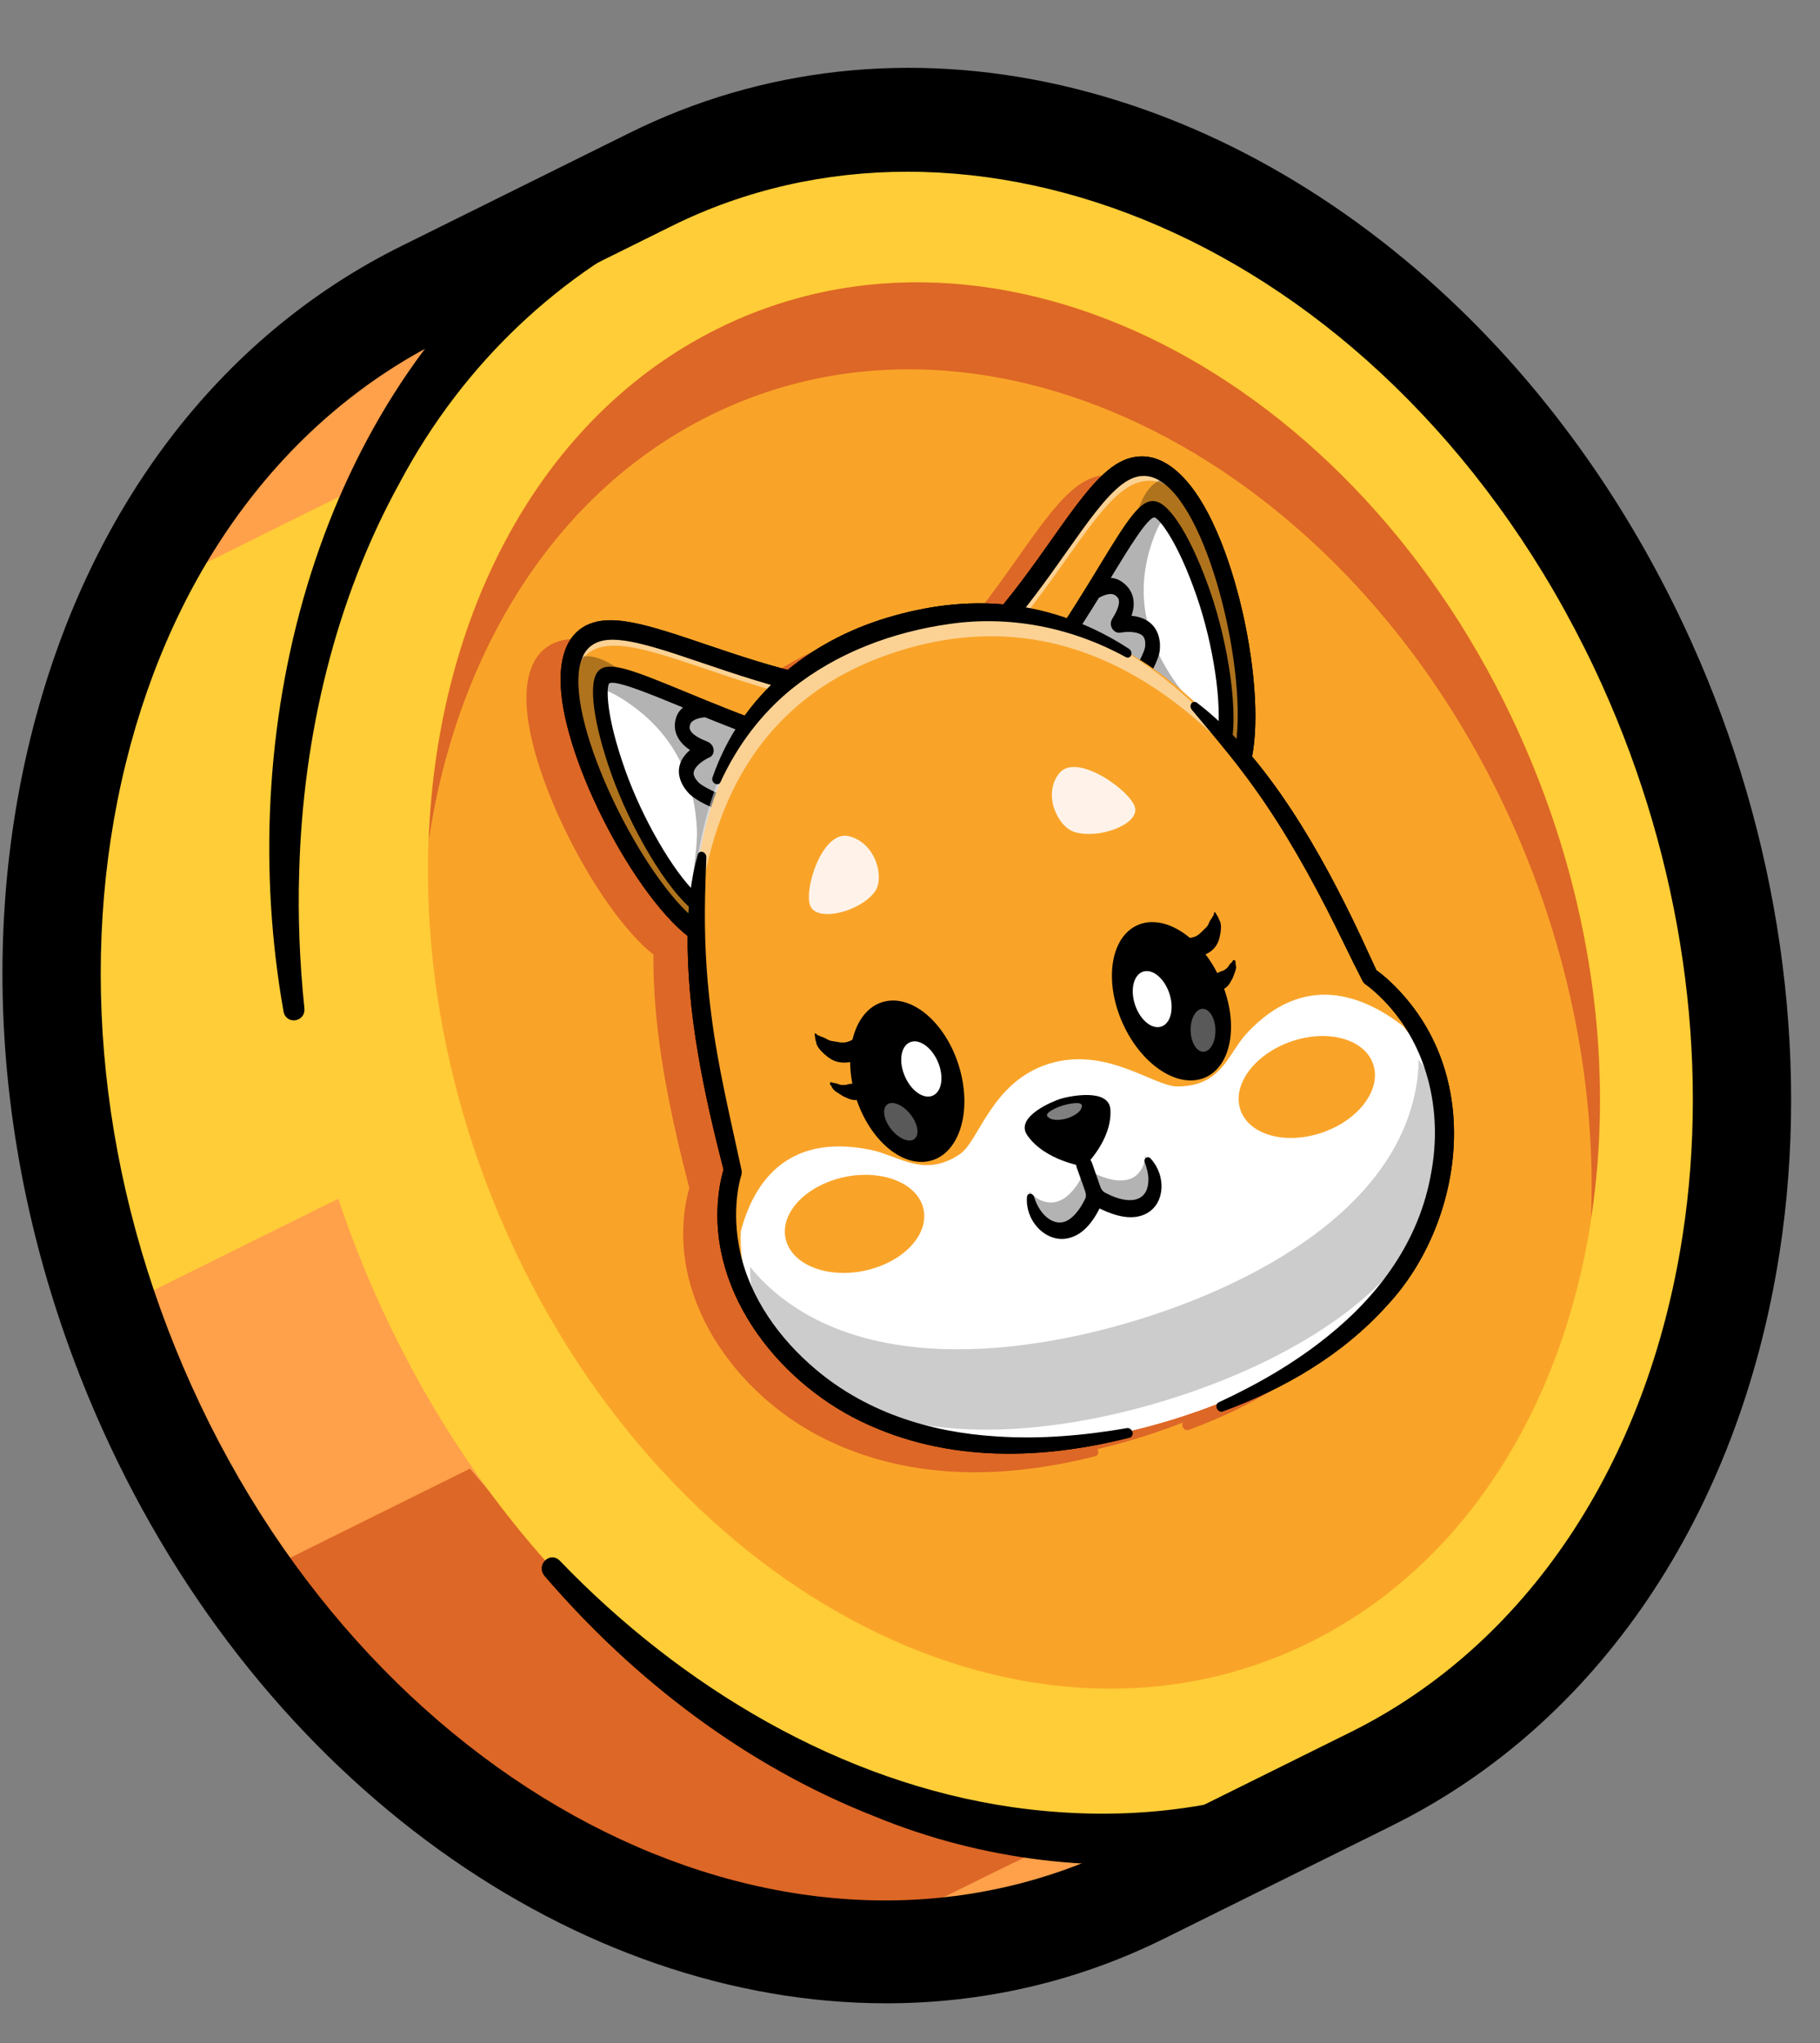 <svg width="49" height="55" viewBox="0 0 49 55" fill="none" xmlns="http://www.w3.org/2000/svg">
<rect x="0" y="0" width="49" height="55" fill="#808080" stroke="none"/>
<path d="M44.418 18.043C49.734 29.835 46.382 43.199 36.929 47.885L30.781 50.933C28.162 52.231 25.352 52.725 22.543 52.515C18.732 52.231 14.923 50.644 11.605 47.989C9.916 46.635 8.349 45.007 6.979 43.132C6.902 43.024 6.826 42.919 6.75 42.814C6.688 42.725 6.628 42.639 6.568 42.553C5.613 41.179 4.761 39.677 4.033 38.063C-1.283 26.271 2.072 12.906 11.525 8.22L17.673 5.172C27.126 0.485 39.101 6.25 44.418 18.043Z" fill="#FFA04A"/>
<path d="M28.764 49.472C28.353 49.589 25.046 51.247 22.542 52.515C18.732 52.231 14.923 50.644 11.604 47.989C9.904 46.499 8.246 44.833 6.978 43.132C6.901 43.024 6.825 42.919 6.75 42.815C6.688 42.725 6.628 42.639 6.567 42.553L12.654 39.535C12.654 39.535 17.41 45.377 21.474 46.928C25.538 48.479 29.436 49.281 28.764 49.472Z" fill="#DD6726"/>
<path d="M3.149 16.338L10.331 12.777C10.331 12.777 8.088 15.821 7.747 19.779C7.406 23.737 9.107 32.27 9.107 32.27L3.01 35.293C3.01 35.293 1.586 26.724 1.547 25.133C1.508 23.541 3.149 16.338 3.149 16.338Z" fill="#FFCD37"/>
<path d="M36.928 47.884C46.382 43.197 49.736 29.836 44.419 18.042C39.102 6.248 27.127 0.487 17.673 5.174C8.218 9.861 4.865 23.221 10.182 35.015C15.499 46.809 27.473 52.571 36.928 47.884Z" fill="#FFCD37"/>
<path d="M35.271 44.21C42.791 40.483 45.318 29.544 40.915 19.779C36.513 10.014 26.848 5.12 19.329 8.848C11.81 12.575 9.283 23.513 13.685 33.279C18.087 43.044 27.752 47.938 35.271 44.21Z" fill="#F9A429"/>
<path d="M42.835 32.803C42.971 29.349 42.288 25.654 40.694 22.118C36.298 12.368 26.616 7.466 19.11 11.187C14.944 13.252 12.31 17.544 11.543 22.617C11.773 16.544 14.539 11.221 19.329 8.846C26.835 5.125 36.519 10.029 40.914 19.78C42.877 24.133 43.461 28.724 42.835 32.803Z" fill="#DD6726"/>
<path d="M24.305 19.184L21.513 21.87L17.734 25.504C16.236 24.346 14.075 20.184 14.456 18.345C14.571 17.789 14.917 17.446 15.583 17.46C17.261 17.497 20.65 19.578 24.305 19.184Z" fill="#DD6726"/>
<g opacity="0.5">
<path d="M24.25 19.152L23.751 19.631C20.339 19.767 17.233 17.915 15.653 17.881C14.991 17.866 14.646 18.207 14.531 18.758C14.472 19.046 14.475 19.392 14.528 19.774C14.406 19.218 14.37 18.716 14.452 18.322C14.566 17.771 14.911 17.43 15.574 17.444C17.242 17.48 20.613 19.545 24.25 19.152Z" fill="#DD6726"/>
</g>
<g opacity="0.3">
<path d="M21.557 21.852L17.757 25.502C16.252 24.34 14.083 20.164 14.466 18.317C14.64 18.162 14.901 18.099 15.292 18.258C16.293 18.663 19.395 21.574 21.557 21.852Z" fill="#DD6726"/>
</g>
<path d="M17.823 25.758C17.757 25.779 17.68 25.765 17.614 25.714C16.847 25.121 15.916 23.806 15.184 22.282C14.807 21.498 13.96 19.538 14.223 18.26C14.37 17.549 14.832 17.182 15.56 17.198C16.203 17.212 17.066 17.504 18.065 17.843C19.807 18.433 21.976 19.169 24.256 18.922C24.384 18.909 24.511 19.014 24.538 19.158C24.566 19.303 24.485 19.431 24.357 19.445C21.982 19.701 19.76 18.948 17.976 18.343C17.013 18.017 16.181 17.735 15.606 17.722C15.088 17.711 14.788 17.943 14.687 18.432C14.348 20.075 16.388 24.162 17.855 25.296C17.968 25.384 18.006 25.548 17.939 25.663C17.911 25.712 17.87 25.744 17.823 25.758Z" fill="#DD6726"/>
<path d="M17.646 24.653L17.646 24.653C17.741 24.749 17.832 24.83 17.92 24.895L19.88 20.258C17.438 19.407 15.651 18.403 15.335 18.73C15.286 18.781 15.255 18.888 15.246 19.045C15.221 19.466 15.357 20.25 15.729 21.297C16.178 22.556 16.976 23.972 17.646 24.653Z" fill="#DD6726"/>
<g opacity="0.3">
<path d="M17.641 24.657L17.641 24.657C17.736 24.753 17.828 24.834 17.915 24.898L19.879 20.259C17.434 19.408 15.646 18.404 15.329 18.731C15.28 18.783 15.249 18.889 15.24 19.047C15.41 19.074 15.671 19.191 16.07 19.474C17.327 20.368 17.786 21.587 17.844 22.846C17.86 23.211 17.75 23.997 17.641 24.657Z" fill="#DD6726"/>
</g>
<path d="M17.994 25.106C17.991 25.107 17.987 25.108 17.984 25.109C17.931 25.121 17.873 25.108 17.824 25.072C17.015 24.48 16.03 22.717 15.546 21.355C15.046 19.952 14.907 18.855 15.19 18.562C15.46 18.283 16.068 18.518 17.54 19.125C18.236 19.413 19.025 19.738 19.918 20.05C19.977 20.07 20.028 20.119 20.055 20.181C20.083 20.243 20.085 20.312 20.061 20.37L18.102 25.005C18.081 25.055 18.043 25.091 17.994 25.106ZM15.504 18.888C15.494 18.891 15.486 18.895 15.48 18.9C15.409 18.993 15.377 19.726 15.915 21.238C16.382 22.551 17.202 23.958 17.832 24.559L19.597 20.382C18.788 20.091 18.046 19.785 17.44 19.535C16.628 19.2 15.713 18.823 15.504 18.888Z" fill="#DD6726"/>
<path d="M19.064 22.529C19.029 22.54 18.99 22.54 18.951 22.526C18.565 22.39 17.852 22.098 17.632 21.865C17.632 21.865 17.631 21.865 17.631 21.865C17.381 21.599 17.346 21.36 17.36 21.206C17.38 20.986 17.51 20.816 17.658 20.691C17.522 20.602 17.384 20.477 17.308 20.308C17.257 20.195 17.213 20.016 17.29 19.798C17.381 19.542 17.629 19.397 18.028 19.368C18.056 19.366 18.085 19.37 18.113 19.382C18.585 19.574 19.214 19.824 19.894 20.061C19.953 20.082 20.003 20.13 20.031 20.192C20.059 20.254 20.061 20.323 20.037 20.381L19.172 22.429C19.15 22.48 19.111 22.515 19.064 22.529ZM17.888 21.566C17.977 21.659 18.381 21.867 18.873 22.053L19.574 20.393C19 20.186 18.473 19.977 18.059 19.809C17.838 19.831 17.698 19.898 17.662 19.998C17.634 20.078 17.647 20.123 17.659 20.151C17.706 20.253 17.853 20.355 18.097 20.454C18.152 20.477 18.269 20.524 18.291 20.669C18.304 20.756 18.269 20.838 18.203 20.877C18.201 20.878 18.193 20.883 18.18 20.889C17.934 21.005 17.767 21.167 17.755 21.301C17.748 21.375 17.793 21.465 17.888 21.566Z" fill="#DD6726"/>
<path d="M23.243 19.587L27.182 20.175L32.513 20.971C32.984 19.199 32.091 14.643 30.624 13.379C30.181 12.998 29.686 12.916 29.16 13.302C27.836 14.274 26.428 17.85 23.243 19.587Z" fill="#DD6726"/>
<g opacity="0.5">
<path d="M23.235 19.535L23.939 19.64C26.765 17.836 28.088 14.606 29.335 13.693C29.858 13.309 30.351 13.39 30.791 13.768C31.021 13.966 31.237 14.246 31.436 14.582C31.183 14.067 30.894 13.644 30.579 13.373C30.138 12.995 29.646 12.914 29.122 13.297C27.805 14.262 26.404 17.811 23.235 19.535Z" fill="#DD6726"/>
</g>
<g opacity="0.3">
<path d="M27.15 20.212L32.507 21.008C32.982 19.229 32.088 14.655 30.614 13.387C30.376 13.36 30.127 13.457 29.913 13.804C29.365 14.692 28.711 18.774 27.15 20.212Z" fill="#DD6726"/>
</g>
<path d="M32.602 21.225C32.555 21.24 32.502 21.237 32.449 21.214C32.323 21.159 32.249 21.006 32.285 20.872C32.746 19.137 31.804 14.709 30.494 13.579C30.104 13.243 29.716 13.225 29.307 13.525C28.853 13.858 28.363 14.552 27.796 15.355C26.745 16.844 25.436 18.697 23.367 19.825C23.255 19.886 23.109 19.829 23.04 19.697C22.971 19.566 23.006 19.41 23.118 19.349C25.105 18.266 26.382 16.457 27.409 15.003C27.997 14.17 28.505 13.451 29.013 13.078C29.588 12.656 30.191 12.691 30.758 13.18C31.776 14.058 32.334 16.109 32.526 16.95C32.901 18.586 32.983 20.165 32.742 21.072C32.721 21.151 32.668 21.205 32.602 21.225Z" fill="#DD6726"/>
<path d="M32.066 20.266L32.066 20.267C32.051 20.396 32.029 20.513 31.999 20.614L27.493 17.99C28.916 15.936 29.716 14.127 30.176 14.212C30.248 14.226 30.341 14.294 30.447 14.415C30.733 14.74 31.12 15.446 31.483 16.496C31.92 17.759 32.174 19.343 32.066 20.266Z" fill="#DD6726"/>
<g opacity="0.3">
<path d="M32.072 20.264L32.072 20.265C32.056 20.395 32.034 20.512 32.004 20.612L27.493 17.988C28.918 15.933 29.72 14.123 30.181 14.208C30.253 14.221 30.346 14.29 30.452 14.411C30.333 14.528 30.197 14.769 30.056 15.22C29.611 16.643 30.014 17.88 30.764 18.924C30.981 19.226 31.567 19.795 32.072 20.264Z" fill="#DD6726"/>
</g>
<path d="M32.073 20.826C32.025 20.84 31.971 20.833 31.923 20.805L27.418 18.181C27.362 18.149 27.32 18.092 27.303 18.026C27.286 17.961 27.296 17.893 27.331 17.844C27.851 17.092 28.279 16.388 28.656 15.767C29.454 14.454 29.794 13.924 30.187 13.996C30.6 14.073 31.181 15.032 31.668 16.439C32.14 17.805 32.464 19.773 32.189 20.703C32.172 20.759 32.134 20.802 32.083 20.822C32.08 20.823 32.077 20.824 32.073 20.826ZM27.798 17.93L31.858 20.295C31.983 19.459 31.752 17.869 31.297 16.552C30.773 15.035 30.284 14.465 30.165 14.429C29.978 14.425 29.456 15.283 28.995 16.04C28.666 16.581 28.265 17.243 27.798 17.93Z" fill="#DD6726"/>
<path d="M29.574 19.345C29.527 19.36 29.473 19.354 29.424 19.325L27.435 18.166C27.38 18.134 27.337 18.077 27.321 18.011C27.304 17.946 27.314 17.879 27.348 17.829C27.744 17.257 28.091 16.702 28.349 16.283C28.364 16.258 28.385 16.238 28.409 16.224C28.748 16.024 29.038 16.001 29.273 16.155C29.473 16.287 29.551 16.456 29.581 16.574C29.626 16.754 29.595 16.931 29.542 17.079C29.741 17.096 29.951 17.16 30.107 17.325C30.215 17.441 30.338 17.653 30.305 18.007C30.304 18.007 30.304 18.007 30.304 18.007C30.274 18.318 29.887 18.953 29.663 19.279C29.64 19.312 29.609 19.334 29.574 19.345ZM27.814 17.916L29.426 18.855C29.704 18.43 29.897 18.036 29.909 17.911C29.922 17.776 29.902 17.679 29.849 17.623C29.755 17.523 29.518 17.487 29.247 17.531C29.233 17.534 29.224 17.534 29.221 17.535C29.144 17.541 29.064 17.494 29.02 17.417C28.945 17.288 29.009 17.184 29.04 17.135C29.173 16.918 29.227 16.754 29.199 16.646C29.192 16.617 29.174 16.573 29.1 16.525C29.009 16.464 28.854 16.489 28.662 16.596C28.436 16.963 28.145 17.427 27.814 17.916Z" fill="#DD6726"/>
<path d="M37.93 31.578C37.369 36.443 31.925 38.27 30.624 38.674C29.323 39.078 23.793 40.659 20.258 37.066C18.798 35.581 18.53 34.069 18.555 33.091C18.569 32.529 18.679 32.143 18.715 32.039C18.243 29.794 15.175 19.946 23.17 17.463C31.164 14.981 34.94 24.608 35.984 26.676C36.079 26.739 36.412 26.988 36.78 27.431C37.419 28.203 38.162 29.567 37.93 31.578Z" fill="#DD6726"/>
<g opacity="0.5">
<path d="M34.447 23.578C32.041 19.934 28.373 16.442 23.307 18.017C18.236 19.594 17.504 24.464 17.88 28.742C17.312 24.364 17.701 18.939 23.047 17.277C28.388 15.616 32.132 19.746 34.447 23.578Z" fill="#DD6726"/>
</g>
<path d="M20.905 24.91C20.696 24.499 21.211 22.825 21.942 23.013C22.674 23.201 22.902 24.146 22.628 24.512C22.23 25.043 21.115 25.321 20.905 24.91Z" fill="#DD6726"/>
<path d="M29.64 22.251C29.548 21.803 28.074 20.748 27.606 21.308C27.137 21.869 27.552 22.756 28.005 22.896C28.661 23.1 29.732 22.699 29.64 22.251Z" fill="#DD6726"/>
<path d="M37.909 31.977C37.287 36.525 31.961 38.304 30.687 38.7L30.686 38.7C29.412 39.095 24.005 40.644 20.62 37.339C19.221 35.972 18.983 34.565 19.023 33.652C19.355 32.378 20.241 30.987 22.519 31.455C23.29 31.614 23.961 32.228 24.93 31.563C25.443 31.211 25.777 29.616 27.321 29.136L27.322 29.136C28.866 28.658 30.146 29.752 30.782 29.748C31.983 29.74 32.131 28.872 32.651 28.313C34.184 26.663 35.777 27.285 36.852 28.122C37.463 28.834 38.165 30.097 37.909 31.977Z" fill="#DD6726"/>
<g opacity="0.2">
<path d="M37.175 29.926C36.346 33.867 31.026 35.623 29.754 36.017L29.753 36.017C28.482 36.411 23.092 37.972 19.922 35.269C19.664 35.048 19.451 34.825 19.274 34.602C19.259 35.378 19.519 36.439 20.685 37.433C23.855 40.136 29.244 38.575 30.516 38.182L30.517 38.181C31.788 37.788 37.109 36.031 37.938 32.09C38.242 30.641 37.777 29.644 37.271 29.028C37.272 29.306 37.242 29.605 37.175 29.926Z" fill="#DD6726"/>
</g>
<path d="M28.159 31.287L28.138 31.299L28.134 31.289L28.159 31.287Z" fill="#DD6726"/>
<path d="M28.18 31.276L28.183 31.285L28.159 31.287L28.18 31.276Z" fill="#DD6726"/>
<path d="M18.262 21.429C19.041 19.186 20.876 17.759 22.961 17.13C23.998 16.818 25.102 16.659 26.224 16.784C27.342 16.901 28.472 17.309 29.478 17.969C29.605 18.057 29.527 18.261 29.387 18.189C27.872 17.361 26.221 17.074 24.663 17.294C23.116 17.51 21.61 18.072 20.398 19.043C19.593 19.696 18.936 20.552 18.476 21.555C18.417 21.686 18.212 21.577 18.262 21.429Z" fill="#DD6726"/>
<path d="M29.493 39.2C27.206 39.781 24.622 39.907 22.256 38.761C19.97 37.659 18.002 35.137 18.46 32.416C18.491 32.244 18.525 32.083 18.585 31.907L18.577 32.056C18.028 29.937 17.562 27.751 17.593 25.609C17.602 24.89 17.678 24.176 17.864 23.508C17.882 23.442 17.948 23.411 18.011 23.44C18.065 23.464 18.099 23.524 18.096 23.583C18.083 23.933 18.069 24.279 18.062 24.627C18.039 25.668 18.085 26.716 18.224 27.769C18.397 29.189 18.74 30.585 19.043 31.997C19.055 32.05 19.051 32.102 19.035 32.147C18.997 32.27 18.965 32.424 18.943 32.571C18.877 33.02 18.883 33.493 18.96 33.959C19.163 35.235 19.924 36.369 20.863 37.21C22.315 38.523 24.141 39.06 25.898 39.169C26.491 39.209 27.084 39.205 27.671 39.161C28.259 39.121 28.843 39.045 29.421 38.945C29.483 38.934 29.549 38.983 29.566 39.054C29.583 39.121 29.55 39.185 29.493 39.2Z" fill="#DD6726"/>
<path d="M31.308 19.421C33.205 20.867 34.673 23.493 35.71 25.696C35.866 26.027 36.015 26.365 36.167 26.685L36.066 26.569C36.226 26.677 36.355 26.787 36.488 26.907C39.164 29.413 38.428 33.499 36.438 35.628C35.23 36.98 33.65 37.889 31.998 38.495C31.938 38.517 31.868 38.479 31.841 38.41C31.816 38.345 31.839 38.275 31.893 38.25C32.937 37.765 33.944 37.188 34.843 36.458C36.174 35.387 37.288 33.936 37.611 32.076C37.925 30.402 37.519 28.55 36.198 27.301C36.088 27.196 35.965 27.09 35.857 27.014C35.813 26.984 35.778 26.944 35.755 26.898C35.415 26.239 35.116 25.588 34.778 24.936C34.118 23.654 33.389 22.404 32.52 21.269C32.142 20.761 31.576 20.098 31.169 19.61C31.121 19.554 31.119 19.47 31.165 19.424C31.203 19.386 31.262 19.386 31.308 19.421Z" fill="#DD6726"/>
<path d="M27.927 30.642L27.906 30.654L27.902 30.645L27.927 30.642Z" fill="#DD6726"/>
<path d="M27.948 30.631L27.951 30.64L27.927 30.642L27.948 30.631Z" fill="#DD6726"/>
<path d="M29.979 31.735C29.979 31.735 30.372 32.317 30.04 32.781C29.721 33.227 29.073 32.978 28.752 32.814C28.636 32.755 28.539 32.638 28.489 32.498C28.539 32.638 28.535 32.786 28.479 32.899C28.325 33.21 27.963 33.773 27.423 33.594C26.863 33.407 26.81 32.719 26.81 32.719C26.81 32.719 26.32 30.988 27.798 30.529C29.277 30.07 29.979 31.735 29.979 31.735Z" fill="#DD6726"/>
<g opacity="0.3">
<path d="M30.042 32.786C29.723 33.228 29.079 32.982 28.759 32.82C28.643 32.761 28.547 32.646 28.498 32.506C28.547 32.646 28.543 32.792 28.487 32.905C28.333 33.214 27.972 33.773 27.435 33.596C26.878 33.411 26.826 32.728 26.826 32.728C26.826 32.728 26.809 32.669 26.791 32.569C26.88 32.682 27.002 32.783 27.169 32.838C27.706 33.016 28.067 32.457 28.222 32.148C28.277 32.035 28.281 31.889 28.232 31.75C28.281 31.889 28.378 32.004 28.494 32.064C28.813 32.225 29.458 32.472 29.776 32.029C29.876 31.89 29.91 31.741 29.909 31.6C29.958 31.691 29.982 31.748 29.982 31.748C29.982 31.748 30.373 32.325 30.042 32.786Z" fill="#DD6726"/>
</g>
<path d="M30.059 31.691C30.477 32.146 30.447 32.88 29.969 33.155C29.587 33.374 29.122 33.24 28.719 33.051C28.646 33.017 28.574 32.969 28.514 32.911C28.362 32.774 28.291 32.566 28.229 32.382C28.229 32.382 28.069 31.932 28.069 31.932C27.964 31.619 28.36 31.493 28.479 31.802C28.479 31.802 28.635 32.255 28.636 32.256C28.636 32.256 28.675 32.369 28.675 32.369C28.756 32.566 28.782 32.817 28.698 33.003C28.496 33.41 28.197 33.808 27.729 33.851C27.168 33.894 26.68 33.329 26.728 32.724C26.738 32.602 26.894 32.611 26.924 32.732C27.075 33.232 27.527 33.624 27.929 33.279C28.08 33.155 28.202 32.962 28.295 32.774C28.354 32.657 28.27 32.511 28.229 32.382C28.229 32.382 28.069 31.932 28.069 31.932L28.479 31.805L28.636 32.256C28.676 32.36 28.7 32.495 28.777 32.567C28.813 32.604 28.858 32.62 28.9 32.642C29.404 32.9 30.019 32.931 29.998 32.206C29.99 32.076 29.948 31.925 29.9 31.791C29.859 31.681 29.985 31.604 30.059 31.691Z" fill="#DD6726"/>
<path d="M28.974 30.366C29.029 31.193 28.273 31.904 28.273 31.904C28.273 31.904 27.215 31.757 26.736 31.061C26.393 30.564 27.429 30.144 27.632 30.081C27.835 30.018 28.933 29.775 28.974 30.366Z" fill="#DD6726"/>
<g opacity="0.5">
<path d="M28.207 30.276C28.187 30.493 27.812 30.606 27.812 30.606C27.812 30.606 27.439 30.725 27.284 30.562C27.174 30.446 27.607 30.287 27.69 30.261C27.774 30.235 28.222 30.121 28.207 30.276Z" fill="#DD6726"/>
</g>
<path d="M22.962 27.448C22.168 27.578 21.766 28.651 22.066 29.843C22.365 31.036 23.253 31.897 24.047 31.766C24.842 31.636 25.244 30.563 24.944 29.37C24.645 28.178 23.757 27.317 22.962 27.448Z" fill="#DD6726"/>
<path d="M23.573 28.561C23.328 28.67 23.269 29.08 23.441 29.476C23.613 29.871 23.951 30.103 24.195 29.994C24.44 29.884 24.499 29.474 24.328 29.079C24.156 28.683 23.818 28.451 23.573 28.561Z" fill="#DD6726"/>
<path d="M23.867 32.838C23.539 32.191 22.476 31.939 21.493 32.276C20.509 32.612 19.978 33.41 20.306 34.057C20.633 34.704 21.696 34.955 22.68 34.619C23.663 34.282 24.195 33.485 23.867 32.838Z" fill="#DD6726"/>
<path d="M32.446 30.272C32.3 29.569 32.995 28.77 33.997 28.489C35 28.208 35.931 28.55 36.078 29.253C36.224 29.957 35.529 30.755 34.527 31.036C33.524 31.318 32.592 30.976 32.446 30.272Z" fill="#DD6726"/>
<g opacity="0.35">
<path d="M22.924 30.279C22.819 30.434 22.917 30.747 23.142 30.979C23.367 31.211 23.634 31.273 23.738 31.118C23.843 30.963 23.745 30.65 23.52 30.418C23.295 30.186 23.028 30.124 22.924 30.279Z" fill="#DD6726"/>
</g>
<path d="M31.07 25.944C31.075 25.943 31.072 25.934 31.067 25.936C31.062 25.937 31.065 25.946 31.07 25.944Z" fill="#DD6726"/>
<path d="M22.395 28.332C22.323 28.324 22.278 28.353 22.227 28.385C22.215 28.393 22.201 28.401 22.188 28.408C22.212 28.395 22.19 28.407 22.177 28.412C22.14 28.427 22.104 28.445 22.069 28.466C22.056 28.474 22.042 28.481 22.029 28.49C22.013 28.498 22.017 28.496 22.041 28.484C22.023 28.493 22.004 28.502 21.986 28.511C21.945 28.532 22.009 28.503 21.982 28.514C21.967 28.52 21.953 28.526 21.938 28.532C21.912 28.542 21.884 28.55 21.857 28.556C21.83 28.562 21.822 28.563 21.854 28.559C21.838 28.561 21.822 28.562 21.806 28.563C21.777 28.564 21.748 28.562 21.719 28.562C21.662 28.561 21.784 28.573 21.693 28.559C21.67 28.556 21.647 28.553 21.623 28.549C21.643 28.552 21.657 28.555 21.629 28.549C21.613 28.545 21.596 28.542 21.579 28.54C21.544 28.535 21.537 28.534 21.56 28.537C21.607 28.545 21.512 28.528 21.493 28.527C21.451 28.523 21.512 28.533 21.485 28.526C21.457 28.52 21.43 28.515 21.402 28.505C21.427 28.514 21.389 28.499 21.384 28.497C21.369 28.489 21.354 28.481 21.339 28.473C21.27 28.435 21.196 28.39 21.124 28.412C21.152 28.416 21.181 28.421 21.209 28.425C21.16 28.39 21.138 28.375 21.079 28.371C21.093 28.377 21.105 28.382 21.119 28.388C21.093 28.366 21.067 28.345 21.04 28.323C21.027 28.313 21.009 28.319 21.011 28.337C21.016 28.378 21.025 28.415 21.027 28.453C21.03 28.51 21.052 28.545 21.078 28.595C21.07 28.563 21.063 28.531 21.056 28.499C21.019 28.669 21.25 28.861 21.365 28.953C21.555 29.103 21.76 29.127 21.966 29.091C22.134 29.063 22.311 28.977 22.412 28.83C22.462 28.757 22.5 28.647 22.509 28.552C22.516 28.473 22.488 28.341 22.395 28.332Z" fill="#DD6726"/>
<path d="M22.568 29.417C22.535 29.426 22.503 29.447 22.474 29.466C22.454 29.479 22.438 29.493 22.42 29.51C22.385 29.546 22.45 29.486 22.412 29.518C22.371 29.553 22.327 29.578 22.283 29.608C22.264 29.621 22.316 29.594 22.282 29.608C22.268 29.614 22.255 29.62 22.241 29.625C22.217 29.634 22.193 29.641 22.169 29.648C22.154 29.651 22.14 29.655 22.125 29.658C22.119 29.659 22.076 29.665 22.106 29.661C22.136 29.658 22.093 29.662 22.087 29.663C22.058 29.665 22.032 29.668 22.004 29.673C21.998 29.674 21.956 29.683 21.985 29.677C22.014 29.671 21.971 29.679 21.965 29.679C21.939 29.683 21.913 29.686 21.888 29.695C21.885 29.696 21.849 29.71 21.869 29.705C21.889 29.699 21.85 29.705 21.846 29.705C21.831 29.706 21.816 29.707 21.801 29.707C21.777 29.707 21.751 29.71 21.727 29.707C21.679 29.7 21.627 29.672 21.578 29.661C21.564 29.658 21.55 29.655 21.536 29.654C21.527 29.654 21.501 29.649 21.518 29.655C21.488 29.645 21.478 29.627 21.446 29.634C21.431 29.637 21.424 29.655 21.425 29.67C21.427 29.707 21.447 29.716 21.467 29.744C21.465 29.727 21.466 29.731 21.471 29.756C21.474 29.762 21.478 29.769 21.481 29.776C21.49 29.794 21.503 29.81 21.516 29.825C21.565 29.882 21.629 29.914 21.688 29.953C21.718 29.972 21.746 29.993 21.777 30.009C21.791 30.016 21.805 30.023 21.819 30.029C21.826 30.032 21.892 30.063 21.861 30.046C21.942 30.09 22.019 30.114 22.105 30.114C22.25 30.115 22.397 30.056 22.517 29.986C22.655 29.905 22.787 29.783 22.786 29.589C22.786 29.47 22.655 29.394 22.568 29.417Z" fill="#DD6726"/>
<path d="M29.685 25.414C30.405 25.074 31.406 25.712 31.922 26.839C32.437 27.966 32.272 29.155 31.552 29.494C30.832 29.834 29.83 29.196 29.315 28.07C28.799 26.943 28.965 25.754 29.685 25.414Z" fill="#DD6726"/>
<path d="M29.895 26.646C30.161 26.597 30.468 26.893 30.581 27.307C30.694 27.722 30.57 28.097 30.304 28.146C30.038 28.195 29.731 27.899 29.618 27.485C29.505 27.07 29.629 26.695 29.895 26.646Z" fill="#DD6726"/>
<g opacity="0.35">
<path d="M31.53 27.67C31.711 27.736 31.831 28.042 31.797 28.355C31.763 28.667 31.588 28.867 31.407 28.801C31.225 28.735 31.105 28.429 31.139 28.116C31.173 27.804 31.348 27.604 31.53 27.67Z" fill="#DD6726"/>
</g>
<path d="M30.655 25.905C30.671 26.084 30.904 26.229 31.047 26.254C31.244 26.29 31.42 26.254 31.588 26.166C31.751 26.081 31.867 25.937 31.913 25.738C31.944 25.603 32.002 25.333 31.867 25.22C31.882 25.25 31.896 25.28 31.91 25.309C31.9 25.254 31.894 25.215 31.861 25.168C31.839 25.135 31.822 25.1 31.8 25.066C31.79 25.049 31.771 25.055 31.768 25.07C31.76 25.102 31.752 25.134 31.746 25.166C31.753 25.154 31.759 25.142 31.766 25.13C31.724 25.165 31.714 25.192 31.697 25.246C31.717 25.227 31.737 25.207 31.757 25.188C31.686 25.211 31.654 25.288 31.623 25.356C31.615 25.374 31.607 25.392 31.598 25.409C31.594 25.417 31.582 25.433 31.593 25.417C31.575 25.443 31.555 25.466 31.533 25.488C31.568 25.452 31.526 25.493 31.521 25.497C31.511 25.507 31.455 25.562 31.495 25.523C31.473 25.545 31.446 25.568 31.425 25.593C31.437 25.579 31.45 25.569 31.43 25.588C31.419 25.598 31.336 25.668 31.389 25.627C31.379 25.635 31.37 25.643 31.36 25.651C31.332 25.672 31.302 25.69 31.273 25.707C31.244 25.725 31.325 25.688 31.269 25.708C31.254 25.713 31.24 25.719 31.225 25.724C31.195 25.734 31.164 25.74 31.133 25.747C31.098 25.754 31.19 25.739 31.128 25.747C31.107 25.75 31.087 25.753 31.066 25.756C31.093 25.752 31.097 25.752 31.08 25.753C31.041 25.755 31.003 25.758 30.965 25.764C30.943 25.767 30.923 25.771 30.902 25.776C30.867 25.784 30.914 25.776 30.89 25.777C30.857 25.78 30.811 25.782 30.787 25.786C30.739 25.793 30.648 25.822 30.655 25.905Z" fill="#DD6726"/>
<path d="M31.187 27.053C31.308 27.207 31.488 27.233 31.65 27.223C31.793 27.214 31.952 27.179 32.07 27.097C32.139 27.049 32.185 26.986 32.222 26.907C32.202 26.95 32.258 26.846 32.245 26.87C32.252 26.857 32.259 26.844 32.266 26.83C32.279 26.802 32.289 26.773 32.299 26.744C32.321 26.68 32.351 26.621 32.358 26.551C32.362 26.513 32.344 26.46 32.343 26.441C32.342 26.422 32.355 26.395 32.332 26.363C32.323 26.35 32.306 26.339 32.292 26.345C32.266 26.356 32.265 26.37 32.251 26.395C32.246 26.403 32.247 26.404 32.255 26.399C32.249 26.402 32.243 26.405 32.238 26.408C32.225 26.417 32.214 26.429 32.203 26.441C32.17 26.477 32.147 26.527 32.113 26.56C32.081 26.59 32.032 26.622 31.991 26.64C32.022 26.626 31.98 26.638 31.976 26.64C31.952 26.645 31.932 26.656 31.911 26.667C31.9 26.672 31.889 26.678 31.877 26.684C31.922 26.661 31.876 26.683 31.869 26.686C31.835 26.702 31.802 26.719 31.77 26.738C31.813 26.712 31.771 26.737 31.762 26.741C31.75 26.746 31.739 26.751 31.727 26.755C31.701 26.765 31.675 26.773 31.648 26.779C31.636 26.782 31.624 26.785 31.611 26.787C31.589 26.792 31.585 26.791 31.61 26.788C31.554 26.794 31.499 26.793 31.442 26.789C31.408 26.787 31.458 26.797 31.438 26.788C31.415 26.779 31.39 26.779 31.366 26.78C31.329 26.781 31.286 26.782 31.252 26.794C31.168 26.824 31.111 26.957 31.187 27.053Z" fill="#DD6726"/>
<path d="M23.86 53.929C15.586 53.93 7.086 48.078 2.761 38.484C0.037 32.441 -0.65 25.819 0.828 19.836C2.328 13.762 5.872 9.07 10.805 6.624L16.952 3.577C20.502 1.817 24.514 1.373 28.554 2.293C32.438 3.177 36.17 5.275 39.344 8.358C39.895 8.893 40.434 9.463 40.944 10.051C41.459 10.646 41.958 11.273 42.427 11.916C42.663 12.24 42.897 12.575 43.121 12.91C43.573 13.588 44.005 14.297 44.404 15.018C44.809 15.749 45.19 16.51 45.537 17.279C47.899 22.519 48.742 28.36 47.911 33.725C46.817 40.778 43.022 46.394 37.498 49.135C37.495 49.137 37.492 49.138 37.49 49.14L31.345 52.186C28.959 53.369 26.42 53.929 23.86 53.929ZM24.432 4.623C22.225 4.623 20.068 5.102 18.083 6.086L11.936 9.133C7.725 11.221 4.69 15.269 3.39 20.532C2.067 25.887 2.693 31.841 5.153 37.298C10.193 48.476 21.436 54.029 30.214 49.677L36.355 46.633C36.357 46.632 36.359 46.631 36.361 46.63C41.089 44.286 44.346 39.42 45.298 33.279C46.045 28.463 45.28 23.202 43.144 18.465C42.829 17.766 42.483 17.076 42.115 16.411C41.754 15.758 41.363 15.116 40.953 14.501C40.75 14.198 40.539 13.895 40.325 13.602C39.901 13.021 39.451 12.455 38.986 11.918C38.526 11.389 38.042 10.876 37.546 10.394C33.665 6.624 28.944 4.623 24.432 4.623Z" fill="black"/>
<g style="mix-blend-mode:overlay">
<path d="M25.226 18.683L22.434 21.369L18.655 25.004C17.157 23.845 14.996 19.684 15.376 17.844C15.491 17.289 15.838 16.946 16.504 16.96C18.181 16.997 21.571 19.078 25.226 18.683Z" fill="#F9A429"/>
<g opacity="0.5">
<path d="M25.17 18.652L24.671 19.131C21.259 19.267 18.153 17.414 16.574 17.381C15.911 17.366 15.566 17.707 15.452 18.258C15.392 18.546 15.396 18.892 15.448 19.274C15.326 18.718 15.29 18.216 15.372 17.822C15.487 17.271 15.831 16.93 16.494 16.944C18.163 16.98 21.534 19.045 25.17 18.652Z" fill="white"/>
</g>
<g opacity="0.3">
<path d="M22.477 21.351L18.677 25.002C17.172 23.84 15.003 19.663 15.386 17.817C15.56 17.661 15.821 17.599 16.212 17.758C17.213 18.163 20.315 21.074 22.477 21.351Z" fill="black"/>
</g>
<path d="M18.743 25.258C18.677 25.278 18.6 25.265 18.534 25.214C17.768 24.621 16.836 23.306 16.104 21.782C15.727 20.998 14.88 19.037 15.143 17.759C15.29 17.049 15.752 16.681 16.48 16.697C17.124 16.711 17.986 17.004 18.985 17.342C20.728 17.933 22.896 18.668 25.176 18.422C25.305 18.408 25.431 18.514 25.459 18.658C25.487 18.802 25.406 18.931 25.277 18.944C22.902 19.201 20.681 18.448 18.896 17.843C17.933 17.516 17.102 17.235 16.526 17.222C16.009 17.21 15.708 17.443 15.608 17.931C15.269 19.575 17.309 23.662 18.775 24.796C18.888 24.883 18.926 25.048 18.86 25.163C18.832 25.211 18.79 25.243 18.743 25.258Z" fill="black"/>
<path d="M18.566 24.152L18.567 24.153C18.661 24.249 18.753 24.33 18.84 24.394L20.8 19.758C18.358 18.907 16.571 17.903 16.255 18.23C16.206 18.281 16.175 18.387 16.166 18.545C16.142 18.966 16.277 19.75 16.65 20.797C17.098 22.056 17.896 23.471 18.566 24.152Z" fill="white"/>
<g opacity="0.3">
<path d="M18.562 24.157L18.562 24.157C18.656 24.253 18.748 24.334 18.835 24.398L20.799 19.759C18.355 18.908 16.566 17.904 16.25 18.231C16.2 18.283 16.169 18.389 16.16 18.547C16.33 18.574 16.591 18.691 16.99 18.974C18.247 19.868 18.706 21.087 18.764 22.346C18.781 22.711 18.67 23.497 18.562 24.157Z" fill="black"/>
</g>
<path d="M18.914 24.605C18.911 24.607 18.907 24.607 18.904 24.608C18.851 24.621 18.793 24.608 18.744 24.572C17.935 23.979 16.95 22.217 16.466 20.855C15.966 19.451 15.827 18.355 16.11 18.062C16.38 17.783 16.988 18.018 18.46 18.625C19.156 18.912 19.945 19.238 20.838 19.549C20.897 19.57 20.948 19.618 20.975 19.68C21.003 19.743 21.005 19.812 20.981 19.87L19.022 24.505C19.001 24.554 18.962 24.59 18.914 24.605ZM16.424 18.388C16.414 18.391 16.406 18.395 16.399 18.399C16.329 18.493 16.296 19.225 16.835 20.738C17.302 22.05 18.122 23.458 18.752 24.058L20.517 19.881C19.707 19.591 18.966 19.285 18.36 19.035C17.548 18.7 16.633 18.322 16.424 18.388Z" fill="black"/>
<path d="M19.985 22.029C19.949 22.04 19.91 22.039 19.871 22.026C19.485 21.89 18.773 21.598 18.552 21.364C18.552 21.364 18.552 21.364 18.552 21.364C18.302 21.099 18.266 20.86 18.28 20.706C18.301 20.486 18.43 20.316 18.578 20.191C18.442 20.101 18.305 19.977 18.228 19.807C18.177 19.695 18.133 19.515 18.21 19.298C18.301 19.042 18.55 18.897 18.948 18.867C18.976 18.865 19.005 18.87 19.033 18.881C19.505 19.073 20.134 19.324 20.814 19.561C20.873 19.582 20.924 19.63 20.951 19.692C20.979 19.754 20.981 19.823 20.957 19.88L20.092 21.928C20.071 21.979 20.031 22.014 19.985 22.029ZM18.809 21.066C18.897 21.159 19.301 21.367 19.794 21.552L20.495 19.892C19.92 19.686 19.393 19.476 18.979 19.308C18.758 19.331 18.618 19.398 18.582 19.498C18.554 19.577 18.567 19.623 18.58 19.65C18.626 19.753 18.773 19.855 19.017 19.953C19.073 19.976 19.189 20.023 19.211 20.169C19.224 20.256 19.189 20.338 19.124 20.377C19.121 20.378 19.113 20.382 19.101 20.388C18.855 20.505 18.688 20.667 18.675 20.8C18.668 20.875 18.713 20.964 18.809 21.066Z" fill="black"/>
<path d="M24.163 19.086L28.102 19.674L33.433 20.471C33.905 18.698 33.012 14.142 31.544 12.878C31.101 12.497 30.606 12.415 30.08 12.801C28.756 13.773 27.348 17.349 24.163 19.086Z" fill="#F9A429"/>
<g opacity="0.5">
<path d="M24.155 19.035L24.859 19.14C27.686 17.335 29.008 14.105 30.255 13.192C30.779 12.809 31.271 12.889 31.712 13.268C31.942 13.465 32.158 13.745 32.357 14.082C32.103 13.566 31.815 13.143 31.499 12.872C31.059 12.494 30.566 12.414 30.043 12.797C28.726 13.761 27.324 17.311 24.155 19.035Z" fill="white"/>
</g>
<g opacity="0.3">
<path d="M28.07 19.711L33.427 20.507C33.902 18.727 33.008 14.154 31.534 12.886C31.296 12.859 31.047 12.956 30.833 13.303C30.285 14.191 29.631 18.273 28.07 19.711Z" fill="black"/>
</g>
<path d="M33.523 20.724C33.475 20.739 33.422 20.737 33.37 20.713C33.243 20.658 33.17 20.505 33.205 20.371C33.667 18.636 32.724 14.208 31.414 13.078C31.024 12.742 30.636 12.724 30.228 13.024C29.773 13.358 29.284 14.051 28.717 14.854C27.665 16.343 26.357 18.196 24.287 19.324C24.175 19.386 24.029 19.328 23.96 19.197C23.892 19.065 23.926 18.909 24.038 18.848C26.025 17.765 27.303 15.956 28.329 14.502C28.918 13.669 29.426 12.95 29.934 12.577C30.509 12.155 31.112 12.19 31.678 12.679C32.697 13.557 33.254 15.608 33.447 16.449C33.821 18.085 33.904 19.665 33.663 20.571C33.642 20.65 33.589 20.704 33.523 20.724Z" fill="black"/>
<path d="M32.987 19.765L32.987 19.766C32.971 19.895 32.949 20.012 32.92 20.113L28.413 17.489C29.836 15.435 30.636 13.626 31.097 13.711C31.169 13.725 31.261 13.793 31.368 13.914C31.654 14.239 32.041 14.945 32.404 15.995C32.84 17.258 33.094 18.842 32.987 19.765Z" fill="white"/>
<g opacity="0.3">
<path d="M32.992 19.764L32.992 19.764C32.977 19.894 32.954 20.011 32.925 20.112L28.413 17.487C29.839 15.432 30.64 13.622 31.101 13.707C31.174 13.721 31.266 13.789 31.373 13.911C31.253 14.028 31.118 14.268 30.977 14.72C30.532 16.143 30.935 17.38 31.684 18.424C31.901 18.726 32.487 19.294 32.992 19.764Z" fill="black"/>
</g>
<path d="M32.993 20.325C32.945 20.34 32.891 20.332 32.843 20.304L28.338 17.68C28.282 17.648 28.24 17.591 28.223 17.525C28.206 17.46 28.216 17.392 28.251 17.343C28.771 16.591 29.199 15.887 29.577 15.266C30.375 13.953 30.714 13.422 31.107 13.495C31.52 13.572 32.102 14.531 32.588 15.938C33.06 17.304 33.384 19.272 33.109 20.202C33.093 20.258 33.054 20.302 33.004 20.321C33 20.322 32.997 20.323 32.993 20.325ZM28.718 17.43L32.778 19.794C32.904 18.958 32.673 17.367 32.218 16.051C31.694 14.534 31.204 13.964 31.085 13.928C30.898 13.924 30.376 14.782 29.916 15.539C29.587 16.08 29.185 16.742 28.718 17.43Z" fill="black"/>
<path d="M30.494 18.844C30.447 18.859 30.393 18.853 30.344 18.824L28.356 17.665C28.3 17.633 28.258 17.576 28.241 17.51C28.224 17.445 28.234 17.378 28.269 17.328C28.665 16.756 29.012 16.201 29.27 15.782C29.285 15.757 29.305 15.737 29.329 15.723C29.668 15.523 29.959 15.499 30.193 15.654C30.393 15.786 30.471 15.955 30.501 16.073C30.547 16.253 30.515 16.43 30.462 16.578C30.661 16.595 30.872 16.659 31.027 16.824C31.136 16.94 31.258 17.152 31.225 17.506C31.225 17.506 31.225 17.506 31.225 17.506C31.195 17.817 30.807 18.452 30.583 18.778C30.56 18.811 30.529 18.833 30.494 18.844ZM28.735 17.415L30.346 18.354C30.625 17.929 30.818 17.535 30.83 17.41C30.843 17.275 30.822 17.178 30.77 17.122C30.675 17.022 30.439 16.986 30.167 17.03C30.154 17.032 30.145 17.033 30.142 17.034C30.064 17.039 29.985 16.993 29.94 16.916C29.866 16.787 29.93 16.683 29.96 16.634C30.093 16.417 30.147 16.253 30.12 16.145C30.112 16.116 30.094 16.072 30.021 16.023C29.929 15.963 29.775 15.988 29.583 16.095C29.356 16.462 29.066 16.926 28.735 17.415Z" fill="black"/>
<path d="M38.851 31.077C38.289 35.943 32.846 37.77 31.545 38.174C30.244 38.578 24.713 40.159 21.179 36.565C19.718 35.08 19.451 33.568 19.476 32.59C19.49 32.029 19.6 31.642 19.636 31.539C19.164 29.293 16.096 19.445 24.091 16.963C32.085 14.48 35.861 24.108 36.905 26.176C37 26.239 37.333 26.487 37.7 26.931C38.34 27.702 39.083 29.066 38.851 31.077Z" fill="#F9A429"/>
<g opacity="0.5">
<path d="M35.368 23.077C32.962 19.434 29.294 15.941 24.228 17.516C19.157 19.093 18.425 23.963 18.8 28.242C18.233 23.864 18.622 18.438 23.968 16.776C29.309 15.115 33.053 19.245 35.368 23.077Z" fill="white"/>
</g>
<path d="M21.826 24.409C21.616 23.998 22.131 22.324 22.863 22.512C23.594 22.7 23.823 23.646 23.549 24.011C23.15 24.543 22.035 24.82 21.826 24.409Z" fill="#FFF3E9"/>
<path d="M30.561 21.75C30.469 21.303 28.995 20.247 28.526 20.808C28.058 21.368 28.473 22.256 28.925 22.396C29.582 22.599 30.653 22.198 30.561 21.75Z" fill="#FFF3E9"/>
<path d="M38.83 31.476C38.208 36.024 32.882 37.804 31.608 38.199L31.607 38.2C30.333 38.595 24.926 40.144 21.541 36.838C20.142 35.472 19.904 34.065 19.944 33.152C20.276 31.878 21.161 30.487 23.44 30.954C24.211 31.113 24.882 31.727 25.851 31.063C26.364 30.71 26.698 29.116 28.242 28.636L28.243 28.636C29.787 28.157 31.067 29.252 31.703 29.248C32.904 29.239 33.052 28.371 33.571 27.812C35.105 26.163 36.698 26.785 37.773 27.622C38.384 28.333 39.086 29.596 38.83 31.476Z" fill="white"/>
<g opacity="0.2">
<path d="M38.095 29.426C37.267 33.367 31.946 35.123 30.674 35.517L30.673 35.517C29.402 35.911 24.012 37.472 20.843 34.769C20.584 34.548 20.371 34.325 20.195 34.102C20.18 34.878 20.439 35.939 21.606 36.933C24.775 39.636 30.165 38.075 31.436 37.682L31.437 37.681C32.709 37.288 38.03 35.531 38.858 31.59C39.162 30.141 38.697 29.144 38.192 28.528C38.192 28.806 38.163 29.104 38.095 29.426Z" fill="black"/>
</g>
<path d="M29.079 30.786L29.058 30.798L29.055 30.789L29.079 30.786Z" fill="#512717"/>
<path d="M29.101 30.775L29.104 30.784L29.08 30.787L29.101 30.775Z" fill="#512717"/>
<path d="M19.183 20.928C19.961 18.685 21.797 17.258 23.882 16.629C24.919 16.318 26.023 16.159 27.145 16.283C28.263 16.4 29.393 16.809 30.399 17.469C30.526 17.557 30.448 17.761 30.308 17.689C28.793 16.861 27.142 16.573 25.584 16.794C24.037 17.009 22.531 17.571 21.319 18.543C20.514 19.195 19.857 20.052 19.397 21.055C19.337 21.186 19.133 21.076 19.183 20.928Z" fill="black"/>
<path d="M30.414 38.7C28.127 39.281 25.543 39.407 23.177 38.261C20.891 37.158 18.923 34.636 19.381 31.915C19.412 31.744 19.446 31.583 19.506 31.406L19.498 31.556C18.949 29.436 18.483 27.251 18.514 25.108C18.523 24.39 18.599 23.675 18.785 23.008C18.803 22.941 18.869 22.911 18.932 22.939C18.986 22.964 19.02 23.024 19.017 23.082C19.004 23.433 18.99 23.779 18.983 24.126C18.96 25.167 19.006 26.215 19.145 27.269C19.318 28.689 19.661 30.084 19.964 31.497C19.976 31.55 19.972 31.602 19.956 31.646C19.918 31.769 19.886 31.923 19.864 32.07C19.798 32.519 19.804 32.993 19.881 33.459C20.084 34.734 20.845 35.868 21.784 36.709C23.236 38.022 25.062 38.559 26.819 38.668C27.412 38.708 28.005 38.704 28.592 38.661C29.18 38.621 29.763 38.545 30.342 38.445C30.404 38.434 30.47 38.482 30.487 38.553C30.504 38.621 30.471 38.684 30.414 38.7Z" fill="black"/>
<path d="M32.229 18.92C34.125 20.367 35.594 22.993 36.631 25.195C36.787 25.527 36.936 25.864 37.088 26.184L36.987 26.069C37.147 26.177 37.276 26.286 37.409 26.407C40.085 28.913 39.349 32.998 37.359 35.127C36.15 36.48 34.571 37.388 32.919 37.995C32.859 38.017 32.789 37.978 32.762 37.91C32.737 37.845 32.76 37.775 32.813 37.75C33.858 37.265 34.865 36.688 35.764 35.957C37.095 34.886 38.209 33.435 38.531 31.576C38.846 29.901 38.44 28.05 37.119 26.801C37.009 26.696 36.886 26.59 36.778 26.513C36.733 26.484 36.699 26.444 36.676 26.397C36.336 25.738 36.036 25.087 35.699 24.435C35.039 23.154 34.31 21.904 33.441 20.768C33.062 20.261 32.497 19.598 32.09 19.11C32.041 19.054 32.04 18.97 32.086 18.924C32.124 18.886 32.183 18.886 32.229 18.92Z" fill="black"/>
<path d="M28.848 30.142L28.826 30.154L28.823 30.144L28.848 30.142Z" fill="#512717"/>
<path d="M28.869 30.13L28.872 30.139L28.848 30.142L28.869 30.13Z" fill="#512717"/>
<path d="M30.899 31.235C30.899 31.235 31.293 31.817 30.961 32.281C30.642 32.727 29.994 32.478 29.673 32.314C29.556 32.255 29.46 32.138 29.41 31.997C29.46 32.138 29.456 32.286 29.4 32.399C29.246 32.71 28.884 33.273 28.344 33.094C27.784 32.907 27.731 32.22 27.731 32.22C27.731 32.22 27.24 30.488 28.719 30.029C30.198 29.57 30.899 31.235 30.899 31.235Z" fill="white"/>
<g opacity="0.3">
<path d="M30.962 32.285C30.644 32.727 29.999 32.481 29.68 32.319C29.564 32.26 29.467 32.145 29.418 32.005C29.467 32.145 29.463 32.291 29.408 32.404C29.253 32.713 28.892 33.272 28.356 33.095C27.798 32.91 27.747 32.228 27.747 32.228C27.747 32.228 27.73 32.168 27.712 32.069C27.8 32.182 27.922 32.282 28.09 32.338C28.626 32.515 28.988 31.956 29.142 31.648C29.198 31.535 29.202 31.388 29.153 31.249C29.202 31.388 29.298 31.504 29.414 31.563C29.733 31.725 30.378 31.971 30.696 31.528C30.796 31.389 30.831 31.24 30.829 31.099C30.878 31.19 30.903 31.247 30.903 31.247C30.903 31.247 31.294 31.824 30.962 32.285Z" fill="black"/>
</g>
<path d="M30.98 31.19C31.398 31.646 31.367 32.379 30.89 32.655C30.508 32.873 30.043 32.74 29.64 32.55C29.567 32.517 29.495 32.468 29.435 32.41C29.283 32.274 29.212 32.065 29.15 31.881C29.15 31.881 28.989 31.432 28.989 31.432C28.885 31.119 29.281 30.992 29.399 31.302C29.4 31.302 29.556 31.754 29.557 31.755C29.557 31.755 29.596 31.868 29.596 31.868C29.677 32.065 29.703 32.316 29.619 32.503C29.417 32.909 29.118 33.308 28.65 33.35C28.089 33.393 27.601 32.828 27.649 32.224C27.659 32.101 27.815 32.111 27.845 32.231C27.995 32.731 28.448 33.124 28.849 32.779C29.001 32.654 29.123 32.462 29.216 32.273C29.275 32.156 29.191 32.01 29.15 31.881C29.15 31.881 28.989 31.432 28.989 31.432L29.4 31.304L29.557 31.755C29.597 31.859 29.621 31.994 29.698 32.067C29.734 32.103 29.778 32.12 29.821 32.141C30.324 32.399 30.94 32.43 30.919 31.705C30.91 31.576 30.869 31.425 30.821 31.291C30.78 31.181 30.905 31.104 30.98 31.19Z" fill="black"/>
<path d="M29.895 29.866C29.95 30.692 29.194 31.403 29.194 31.403C29.194 31.403 28.136 31.256 27.657 30.561C27.314 30.064 28.35 29.643 28.553 29.58C28.756 29.517 29.854 29.275 29.895 29.866Z" fill="black"/>
<g opacity="0.5">
<path d="M29.128 29.775C29.108 29.993 28.733 30.105 28.733 30.105C28.733 30.105 28.36 30.224 28.205 30.061C28.095 29.945 28.527 29.786 28.611 29.76C28.695 29.734 29.143 29.62 29.128 29.775Z" fill="white"/>
</g>
<path d="M23.883 26.947C23.088 27.078 22.687 28.15 22.987 29.343C23.286 30.535 24.173 31.396 24.968 31.266C25.763 31.135 26.165 30.063 25.865 28.87C25.566 27.677 24.678 26.817 23.883 26.947Z" fill="black"/>
<path d="M24.494 28.06C24.249 28.17 24.19 28.579 24.362 28.975C24.534 29.371 24.871 29.603 25.116 29.493C25.361 29.384 25.42 28.974 25.248 28.578C25.076 28.183 24.739 27.951 24.494 28.06Z" fill="white"/>
<path d="M24.788 32.337C24.46 31.691 23.397 31.439 22.414 31.775C21.43 32.112 20.899 32.909 21.227 33.556C21.554 34.203 22.617 34.455 23.6 34.118C24.584 33.782 25.115 32.984 24.788 32.337Z" fill="#F9A429"/>
<path d="M33.367 29.771C33.221 29.068 33.916 28.27 34.918 27.988C35.921 27.707 36.852 28.049 36.999 28.753C37.145 29.456 36.45 30.255 35.447 30.536C34.445 30.817 33.513 30.475 33.367 29.771Z" fill="#F9A429"/>
<g opacity="0.35">
<path d="M23.845 29.778C23.74 29.933 23.838 30.247 24.063 30.478C24.288 30.71 24.555 30.773 24.659 30.618C24.764 30.463 24.666 30.149 24.441 29.918C24.216 29.686 23.949 29.623 23.845 29.778Z" fill="white"/>
</g>
<path d="M31.991 25.444C31.996 25.442 31.993 25.434 31.988 25.436C31.984 25.437 31.987 25.445 31.991 25.444Z" fill="black"/>
<path d="M23.316 27.832C23.244 27.824 23.2 27.853 23.149 27.885C23.136 27.893 23.123 27.901 23.109 27.908C23.133 27.895 23.112 27.907 23.099 27.912C23.061 27.927 23.025 27.945 22.991 27.966C22.977 27.974 22.963 27.981 22.95 27.99C22.935 27.998 22.939 27.996 22.962 27.984C22.944 27.993 22.926 28.002 22.907 28.011C22.866 28.032 22.93 28.003 22.903 28.014C22.889 28.02 22.875 28.026 22.86 28.032C22.833 28.042 22.806 28.05 22.778 28.056C22.752 28.062 22.743 28.063 22.775 28.059C22.76 28.061 22.744 28.062 22.728 28.063C22.699 28.065 22.669 28.062 22.64 28.062C22.584 28.062 22.706 28.074 22.615 28.06C22.591 28.056 22.568 28.053 22.545 28.05C22.564 28.052 22.579 28.055 22.551 28.049C22.534 28.045 22.517 28.042 22.5 28.04C22.465 28.035 22.459 28.034 22.481 28.037C22.529 28.045 22.433 28.029 22.414 28.027C22.373 28.023 22.434 28.033 22.407 28.027C22.379 28.02 22.351 28.015 22.323 28.005C22.348 28.014 22.311 28 22.305 27.997C22.29 27.989 22.275 27.981 22.26 27.973C22.192 27.936 22.117 27.891 22.045 27.912C22.074 27.917 22.102 27.921 22.131 27.925C22.081 27.891 22.059 27.875 22.001 27.871C22.014 27.877 22.027 27.882 22.04 27.888C22.014 27.866 21.988 27.845 21.962 27.823C21.949 27.813 21.93 27.819 21.933 27.837C21.937 27.878 21.946 27.915 21.948 27.954C21.951 28.01 21.973 28.045 21.999 28.095C21.992 28.063 21.984 28.031 21.977 27.999C21.94 28.169 22.171 28.362 22.286 28.453C22.476 28.603 22.681 28.627 22.888 28.592C23.056 28.563 23.232 28.477 23.333 28.33C23.383 28.258 23.422 28.147 23.43 28.053C23.438 27.973 23.41 27.842 23.316 27.832Z" fill="black"/>
<path d="M23.489 28.917C23.456 28.926 23.424 28.947 23.395 28.965C23.375 28.978 23.358 28.993 23.341 29.01C23.306 29.046 23.371 28.986 23.333 29.018C23.292 29.053 23.248 29.078 23.204 29.107C23.185 29.121 23.237 29.094 23.203 29.108C23.189 29.114 23.176 29.12 23.162 29.125C23.138 29.134 23.114 29.141 23.09 29.147C23.075 29.151 23.061 29.155 23.046 29.158C23.04 29.159 22.996 29.165 23.027 29.161C23.057 29.158 23.014 29.162 23.008 29.163C22.979 29.165 22.953 29.168 22.924 29.173C22.919 29.174 22.877 29.183 22.906 29.177C22.934 29.171 22.892 29.179 22.886 29.179C22.86 29.183 22.834 29.186 22.809 29.195C22.806 29.196 22.77 29.21 22.79 29.205C22.81 29.199 22.771 29.205 22.767 29.205C22.752 29.206 22.737 29.207 22.722 29.207C22.698 29.207 22.672 29.21 22.648 29.207C22.6 29.2 22.548 29.172 22.499 29.161C22.485 29.158 22.471 29.155 22.457 29.154C22.448 29.154 22.422 29.149 22.439 29.155C22.408 29.145 22.399 29.127 22.367 29.134C22.352 29.137 22.345 29.155 22.346 29.17C22.348 29.207 22.368 29.216 22.388 29.244C22.386 29.227 22.387 29.231 22.392 29.256C22.395 29.262 22.398 29.269 22.402 29.276C22.411 29.294 22.424 29.31 22.437 29.325C22.486 29.382 22.549 29.414 22.609 29.453C22.639 29.472 22.666 29.493 22.698 29.509C22.712 29.516 22.726 29.523 22.74 29.529C22.747 29.532 22.813 29.563 22.782 29.546C22.863 29.589 22.94 29.614 23.026 29.614C23.171 29.615 23.318 29.556 23.438 29.486C23.576 29.405 23.708 29.283 23.707 29.089C23.707 28.97 23.576 28.894 23.489 28.917Z" fill="black"/>
<path d="M30.606 24.914C31.326 24.574 32.328 25.212 32.843 26.339C33.359 27.465 33.193 28.654 32.473 28.994C31.753 29.334 30.752 28.696 30.236 27.569C29.721 26.442 29.886 25.254 30.606 24.914Z" fill="black"/>
<path d="M30.816 26.146C31.081 26.097 31.389 26.393 31.502 26.807C31.614 27.222 31.491 27.597 31.225 27.646C30.959 27.695 30.652 27.399 30.539 26.985C30.426 26.57 30.55 26.195 30.816 26.146Z" fill="white"/>
<g opacity="0.35">
<path d="M32.45 27.17C32.632 27.235 32.752 27.542 32.718 27.855C32.684 28.167 32.509 28.367 32.328 28.301C32.146 28.235 32.026 27.928 32.06 27.616C32.094 27.304 32.269 27.104 32.45 27.17Z" fill="white"/>
</g>
<path d="M31.576 25.405C31.592 25.584 31.825 25.729 31.968 25.755C32.164 25.79 32.341 25.754 32.508 25.666C32.672 25.581 32.788 25.437 32.834 25.238C32.865 25.103 32.922 24.833 32.788 24.72C32.803 24.75 32.817 24.78 32.831 24.809C32.821 24.754 32.815 24.715 32.782 24.668C32.76 24.635 32.742 24.6 32.721 24.566C32.711 24.549 32.692 24.555 32.688 24.57C32.681 24.602 32.673 24.634 32.667 24.666C32.674 24.654 32.68 24.642 32.687 24.63C32.644 24.665 32.635 24.692 32.617 24.746C32.638 24.727 32.658 24.708 32.678 24.688C32.607 24.711 32.575 24.788 32.544 24.857C32.536 24.874 32.528 24.892 32.519 24.91C32.515 24.917 32.503 24.933 32.514 24.918C32.496 24.943 32.475 24.966 32.454 24.988C32.489 24.952 32.446 24.993 32.442 24.997C32.431 25.007 32.376 25.062 32.416 25.023C32.393 25.045 32.367 25.068 32.346 25.093C32.358 25.079 32.371 25.07 32.351 25.089C32.34 25.098 32.257 25.168 32.31 25.127C32.3 25.135 32.291 25.143 32.281 25.151C32.253 25.173 32.223 25.19 32.193 25.208C32.165 25.225 32.246 25.188 32.19 25.208C32.175 25.213 32.161 25.219 32.146 25.224C32.115 25.234 32.085 25.24 32.053 25.247C32.019 25.254 32.111 25.239 32.049 25.247C32.028 25.25 32.008 25.253 31.987 25.256C32.014 25.252 32.018 25.252 32.001 25.253C31.962 25.255 31.924 25.258 31.886 25.264C31.864 25.267 31.844 25.271 31.823 25.276C31.788 25.284 31.834 25.276 31.811 25.277C31.778 25.28 31.732 25.282 31.708 25.286C31.66 25.293 31.568 25.322 31.576 25.405Z" fill="black"/>
<path d="M32.108 26.553C32.229 26.707 32.409 26.733 32.571 26.723C32.714 26.714 32.873 26.679 32.991 26.597C33.06 26.549 33.106 26.486 33.143 26.407C33.123 26.449 33.179 26.346 33.166 26.37C33.173 26.357 33.18 26.344 33.187 26.33C33.2 26.302 33.21 26.273 33.22 26.244C33.242 26.18 33.272 26.121 33.279 26.05C33.282 26.013 33.265 25.96 33.264 25.941C33.263 25.922 33.276 25.895 33.253 25.863C33.244 25.849 33.227 25.839 33.213 25.845C33.187 25.856 33.185 25.87 33.172 25.895C33.167 25.903 33.168 25.904 33.175 25.899C33.17 25.902 33.164 25.905 33.158 25.908C33.146 25.917 33.135 25.929 33.124 25.941C33.091 25.977 33.068 26.027 33.034 26.06C33.002 26.09 32.953 26.122 32.912 26.14C32.943 26.126 32.901 26.138 32.897 26.14C32.873 26.145 32.853 26.156 32.832 26.167C32.821 26.172 32.81 26.178 32.798 26.184C32.843 26.161 32.797 26.183 32.79 26.186C32.756 26.202 32.722 26.219 32.691 26.238C32.734 26.212 32.692 26.237 32.683 26.241C32.671 26.246 32.66 26.251 32.648 26.255C32.622 26.264 32.596 26.273 32.569 26.279C32.557 26.282 32.544 26.285 32.532 26.287C32.51 26.292 32.505 26.291 32.531 26.288C32.475 26.293 32.42 26.293 32.363 26.289C32.328 26.286 32.379 26.297 32.359 26.288C32.336 26.279 32.31 26.279 32.287 26.28C32.25 26.281 32.207 26.282 32.173 26.294C32.089 26.324 32.032 26.457 32.108 26.553Z" fill="black"/>
</g>
<g style="mix-blend-mode:overlay">
<path d="M25.226 18.683L22.434 21.369L18.655 25.004C17.157 23.845 14.996 19.684 15.376 17.844C15.491 17.289 15.838 16.946 16.504 16.96C18.181 16.997 21.571 19.078 25.226 18.683Z" fill="#F9A429"/>
<g opacity="0.5">
<path d="M25.17 18.652L24.671 19.131C21.259 19.267 18.153 17.414 16.574 17.381C15.911 17.366 15.566 17.707 15.452 18.258C15.392 18.546 15.396 18.892 15.448 19.274C15.326 18.718 15.29 18.216 15.372 17.822C15.487 17.271 15.831 16.93 16.494 16.944C18.163 16.98 21.534 19.045 25.17 18.652Z" fill="white"/>
</g>
<g opacity="0.3">
<path d="M22.477 21.351L18.677 25.002C17.172 23.84 15.003 19.663 15.386 17.817C15.56 17.661 15.821 17.599 16.212 17.758C17.213 18.163 20.315 21.074 22.477 21.351Z" fill="black"/>
</g>
<path d="M18.743 25.258C18.677 25.278 18.6 25.265 18.534 25.214C17.768 24.621 16.836 23.306 16.104 21.782C15.727 20.998 14.88 19.037 15.143 17.759C15.29 17.049 15.752 16.681 16.48 16.697C17.124 16.711 17.986 17.004 18.985 17.342C20.728 17.933 22.896 18.668 25.176 18.422C25.305 18.408 25.431 18.514 25.459 18.658C25.487 18.802 25.406 18.931 25.277 18.944C22.902 19.201 20.681 18.448 18.896 17.843C17.933 17.516 17.102 17.235 16.526 17.222C16.009 17.21 15.708 17.443 15.608 17.931C15.269 19.575 17.309 23.662 18.775 24.796C18.888 24.883 18.926 25.048 18.86 25.163C18.832 25.211 18.79 25.243 18.743 25.258Z" fill="black"/>
<path d="M18.566 24.152L18.567 24.153C18.661 24.249 18.753 24.33 18.84 24.394L20.8 19.758C18.358 18.907 16.571 17.903 16.255 18.23C16.206 18.281 16.175 18.387 16.166 18.545C16.142 18.966 16.277 19.75 16.65 20.797C17.098 22.056 17.896 23.471 18.566 24.152Z" fill="white"/>
<g opacity="0.3">
<path d="M18.562 24.157L18.562 24.157C18.656 24.253 18.748 24.334 18.835 24.398L20.799 19.759C18.355 18.908 16.566 17.904 16.25 18.231C16.2 18.283 16.169 18.389 16.16 18.547C16.33 18.574 16.591 18.691 16.99 18.974C18.247 19.868 18.706 21.087 18.764 22.346C18.781 22.711 18.67 23.497 18.562 24.157Z" fill="black"/>
</g>
<path d="M18.914 24.605C18.911 24.607 18.907 24.607 18.904 24.608C18.851 24.621 18.793 24.608 18.744 24.572C17.935 23.979 16.95 22.217 16.466 20.855C15.966 19.451 15.827 18.355 16.11 18.062C16.38 17.783 16.988 18.018 18.46 18.625C19.156 18.912 19.945 19.238 20.838 19.549C20.897 19.57 20.948 19.618 20.975 19.68C21.003 19.743 21.005 19.812 20.981 19.87L19.022 24.505C19.001 24.554 18.962 24.59 18.914 24.605ZM16.424 18.388C16.414 18.391 16.406 18.395 16.399 18.399C16.329 18.493 16.296 19.225 16.835 20.738C17.302 22.05 18.122 23.458 18.752 24.058L20.517 19.881C19.707 19.591 18.966 19.285 18.36 19.035C17.548 18.7 16.633 18.322 16.424 18.388Z" fill="black"/>
<path d="M19.985 22.029C19.949 22.04 19.91 22.039 19.871 22.026C19.485 21.89 18.773 21.598 18.552 21.364C18.552 21.364 18.552 21.364 18.552 21.364C18.302 21.099 18.266 20.86 18.28 20.706C18.301 20.486 18.43 20.316 18.578 20.191C18.442 20.101 18.305 19.977 18.228 19.807C18.177 19.695 18.133 19.515 18.21 19.298C18.301 19.042 18.55 18.897 18.948 18.867C18.976 18.865 19.005 18.87 19.033 18.881C19.505 19.073 20.134 19.324 20.814 19.561C20.873 19.582 20.924 19.63 20.951 19.692C20.979 19.754 20.981 19.823 20.957 19.88L20.092 21.928C20.071 21.979 20.031 22.014 19.985 22.029ZM18.809 21.066C18.897 21.159 19.301 21.367 19.794 21.552L20.495 19.892C19.92 19.686 19.393 19.476 18.979 19.308C18.758 19.331 18.618 19.398 18.582 19.498C18.554 19.577 18.567 19.623 18.58 19.65C18.626 19.753 18.773 19.855 19.017 19.953C19.073 19.976 19.189 20.023 19.211 20.169C19.224 20.256 19.189 20.338 19.124 20.377C19.121 20.378 19.113 20.382 19.101 20.388C18.855 20.505 18.688 20.667 18.675 20.8C18.668 20.875 18.713 20.964 18.809 21.066Z" fill="black"/>
<path d="M24.163 19.086L28.102 19.674L33.433 20.471C33.905 18.698 33.012 14.142 31.544 12.878C31.101 12.497 30.606 12.415 30.08 12.801C28.756 13.773 27.348 17.349 24.163 19.086Z" fill="#F9A429"/>
<g opacity="0.5">
<path d="M24.155 19.035L24.859 19.14C27.686 17.335 29.008 14.105 30.255 13.192C30.779 12.809 31.271 12.889 31.712 13.268C31.942 13.465 32.158 13.745 32.357 14.082C32.103 13.566 31.815 13.143 31.499 12.872C31.059 12.494 30.566 12.414 30.043 12.797C28.726 13.761 27.324 17.311 24.155 19.035Z" fill="white"/>
</g>
<g opacity="0.3">
<path d="M28.07 19.711L33.427 20.507C33.902 18.727 33.008 14.154 31.534 12.886C31.296 12.859 31.047 12.956 30.833 13.303C30.285 14.191 29.631 18.273 28.07 19.711Z" fill="black"/>
</g>
<path d="M33.523 20.724C33.475 20.739 33.422 20.737 33.37 20.713C33.243 20.658 33.17 20.505 33.205 20.371C33.667 18.636 32.724 14.208 31.414 13.078C31.024 12.742 30.636 12.724 30.228 13.024C29.773 13.358 29.284 14.051 28.717 14.854C27.665 16.343 26.357 18.196 24.287 19.324C24.175 19.386 24.029 19.328 23.96 19.197C23.892 19.065 23.926 18.909 24.038 18.848C26.025 17.765 27.303 15.956 28.329 14.502C28.918 13.669 29.426 12.95 29.934 12.577C30.509 12.155 31.112 12.19 31.678 12.679C32.697 13.557 33.254 15.608 33.447 16.449C33.821 18.085 33.904 19.665 33.663 20.571C33.642 20.65 33.589 20.704 33.523 20.724Z" fill="black"/>
<path d="M32.987 19.765L32.987 19.766C32.971 19.895 32.949 20.012 32.92 20.113L28.413 17.489C29.836 15.435 30.636 13.626 31.097 13.711C31.169 13.725 31.261 13.793 31.368 13.914C31.654 14.239 32.041 14.945 32.404 15.995C32.84 17.258 33.094 18.842 32.987 19.765Z" fill="white"/>
<g opacity="0.3">
<path d="M32.992 19.764L32.992 19.764C32.977 19.894 32.954 20.011 32.925 20.112L28.413 17.487C29.839 15.432 30.64 13.622 31.101 13.707C31.174 13.721 31.266 13.789 31.373 13.911C31.253 14.028 31.118 14.268 30.977 14.72C30.532 16.143 30.935 17.38 31.684 18.424C31.901 18.726 32.487 19.294 32.992 19.764Z" fill="black"/>
</g>
<path d="M32.993 20.325C32.945 20.34 32.891 20.332 32.843 20.304L28.338 17.68C28.282 17.648 28.24 17.591 28.223 17.525C28.206 17.46 28.216 17.392 28.251 17.343C28.771 16.591 29.199 15.887 29.577 15.266C30.375 13.953 30.714 13.422 31.107 13.495C31.52 13.572 32.102 14.531 32.588 15.938C33.06 17.304 33.384 19.272 33.109 20.202C33.093 20.258 33.054 20.302 33.004 20.321C33 20.322 32.997 20.323 32.993 20.325ZM28.718 17.43L32.778 19.794C32.904 18.958 32.673 17.367 32.218 16.051C31.694 14.534 31.204 13.964 31.085 13.928C30.898 13.924 30.376 14.782 29.916 15.539C29.587 16.08 29.185 16.742 28.718 17.43Z" fill="black"/>
<path d="M30.494 18.844C30.447 18.859 30.393 18.853 30.344 18.824L28.356 17.665C28.3 17.633 28.258 17.576 28.241 17.51C28.224 17.445 28.234 17.378 28.269 17.328C28.665 16.756 29.012 16.201 29.27 15.782C29.285 15.757 29.305 15.737 29.329 15.723C29.668 15.523 29.959 15.499 30.193 15.654C30.393 15.786 30.471 15.955 30.501 16.073C30.547 16.253 30.515 16.43 30.462 16.578C30.661 16.595 30.872 16.659 31.027 16.824C31.136 16.94 31.258 17.152 31.225 17.506C31.225 17.506 31.225 17.506 31.225 17.506C31.195 17.817 30.807 18.452 30.583 18.778C30.56 18.811 30.529 18.833 30.494 18.844ZM28.735 17.415L30.346 18.354C30.625 17.929 30.818 17.535 30.83 17.41C30.843 17.275 30.822 17.178 30.77 17.122C30.675 17.022 30.439 16.986 30.167 17.03C30.154 17.032 30.145 17.033 30.142 17.034C30.064 17.039 29.985 16.993 29.94 16.916C29.866 16.787 29.93 16.683 29.96 16.634C30.093 16.417 30.147 16.253 30.12 16.145C30.112 16.116 30.094 16.072 30.021 16.023C29.929 15.963 29.775 15.988 29.583 16.095C29.356 16.462 29.066 16.926 28.735 17.415Z" fill="black"/>
<path d="M38.851 31.077C38.289 35.943 32.846 37.77 31.545 38.174C30.244 38.578 24.713 40.159 21.179 36.565C19.718 35.08 19.451 33.568 19.476 32.59C19.49 32.029 19.6 31.642 19.636 31.539C19.164 29.293 16.096 19.445 24.091 16.963C32.085 14.48 35.861 24.108 36.905 26.176C37 26.239 37.333 26.487 37.7 26.931C38.34 27.702 39.083 29.066 38.851 31.077Z" fill="#F9A429"/>
<g opacity="0.5">
<path d="M35.368 23.077C32.962 19.434 29.294 15.941 24.228 17.516C19.157 19.093 18.425 23.963 18.8 28.242C18.233 23.864 18.622 18.438 23.968 16.776C29.309 15.115 33.053 19.245 35.368 23.077Z" fill="white"/>
</g>
<path d="M21.826 24.409C21.616 23.998 22.131 22.324 22.863 22.512C23.594 22.7 23.823 23.646 23.549 24.011C23.15 24.543 22.035 24.82 21.826 24.409Z" fill="#FFF3E9"/>
<path d="M30.561 21.75C30.469 21.303 28.995 20.247 28.526 20.808C28.058 21.368 28.473 22.256 28.925 22.396C29.582 22.599 30.653 22.198 30.561 21.75Z" fill="#FFF3E9"/>
<path d="M38.83 31.476C38.208 36.024 32.882 37.804 31.608 38.199L31.607 38.2C30.333 38.595 24.926 40.144 21.541 36.838C20.142 35.472 19.904 34.065 19.944 33.152C20.276 31.878 21.161 30.487 23.44 30.954C24.211 31.113 24.882 31.727 25.851 31.063C26.364 30.71 26.698 29.116 28.242 28.636L28.243 28.636C29.787 28.157 31.067 29.252 31.703 29.248C32.904 29.239 33.052 28.371 33.571 27.812C35.105 26.163 36.698 26.785 37.773 27.622C38.384 28.333 39.086 29.596 38.83 31.476Z" fill="white"/>
<g opacity="0.2">
<path d="M38.095 29.426C37.267 33.367 31.946 35.123 30.674 35.517L30.673 35.517C29.402 35.911 24.012 37.472 20.843 34.769C20.584 34.548 20.371 34.325 20.195 34.102C20.18 34.878 20.439 35.939 21.606 36.933C24.775 39.636 30.165 38.075 31.436 37.682L31.437 37.681C32.709 37.288 38.03 35.531 38.858 31.59C39.162 30.141 38.697 29.144 38.192 28.528C38.192 28.806 38.163 29.104 38.095 29.426Z" fill="black"/>
</g>
<path d="M29.079 30.786L29.058 30.798L29.055 30.789L29.079 30.786Z" fill="#512717"/>
<path d="M29.101 30.775L29.104 30.784L29.08 30.787L29.101 30.775Z" fill="#512717"/>
<path d="M19.183 20.928C19.961 18.685 21.797 17.258 23.882 16.629C24.919 16.318 26.023 16.159 27.145 16.283C28.263 16.4 29.393 16.809 30.399 17.469C30.526 17.557 30.448 17.761 30.308 17.689C28.793 16.861 27.142 16.573 25.584 16.794C24.037 17.009 22.531 17.571 21.319 18.543C20.514 19.195 19.857 20.052 19.397 21.055C19.337 21.186 19.133 21.076 19.183 20.928Z" fill="black"/>
<path d="M30.414 38.7C28.127 39.281 25.543 39.407 23.177 38.261C20.891 37.158 18.923 34.636 19.381 31.915C19.412 31.744 19.446 31.583 19.506 31.406L19.498 31.556C18.949 29.436 18.483 27.251 18.514 25.108C18.523 24.39 18.599 23.675 18.785 23.008C18.803 22.941 18.869 22.911 18.932 22.939C18.986 22.964 19.02 23.024 19.017 23.082C19.004 23.433 18.99 23.779 18.983 24.126C18.96 25.167 19.006 26.215 19.145 27.269C19.318 28.689 19.661 30.084 19.964 31.497C19.976 31.55 19.972 31.602 19.956 31.646C19.918 31.769 19.886 31.923 19.864 32.07C19.798 32.519 19.804 32.993 19.881 33.459C20.084 34.734 20.845 35.868 21.784 36.709C23.236 38.022 25.062 38.559 26.819 38.668C27.412 38.708 28.005 38.704 28.592 38.661C29.18 38.621 29.763 38.545 30.342 38.445C30.404 38.434 30.47 38.482 30.487 38.553C30.504 38.621 30.471 38.684 30.414 38.7Z" fill="black"/>
<path d="M32.229 18.92C34.125 20.367 35.594 22.993 36.631 25.195C36.787 25.527 36.936 25.864 37.088 26.184L36.987 26.069C37.147 26.177 37.276 26.286 37.409 26.407C40.085 28.913 39.349 32.998 37.359 35.127C36.15 36.48 34.571 37.388 32.919 37.995C32.859 38.017 32.789 37.978 32.762 37.91C32.737 37.845 32.76 37.775 32.813 37.75C33.858 37.265 34.865 36.688 35.764 35.957C37.095 34.886 38.209 33.435 38.531 31.576C38.846 29.901 38.44 28.05 37.119 26.801C37.009 26.696 36.886 26.59 36.778 26.513C36.733 26.484 36.699 26.444 36.676 26.397C36.336 25.738 36.036 25.087 35.699 24.435C35.039 23.154 34.31 21.904 33.441 20.768C33.062 20.261 32.497 19.598 32.09 19.11C32.041 19.054 32.04 18.97 32.086 18.924C32.124 18.886 32.183 18.886 32.229 18.92Z" fill="black"/>
<path d="M28.848 30.142L28.826 30.154L28.823 30.144L28.848 30.142Z" fill="#512717"/>
<path d="M28.869 30.13L28.872 30.139L28.848 30.142L28.869 30.13Z" fill="#512717"/>
<path d="M30.899 31.235C30.899 31.235 31.293 31.817 30.961 32.281C30.642 32.727 29.994 32.478 29.673 32.314C29.556 32.255 29.46 32.138 29.41 31.997C29.46 32.138 29.456 32.286 29.4 32.399C29.246 32.71 28.884 33.273 28.344 33.094C27.784 32.907 27.731 32.22 27.731 32.22C27.731 32.22 27.24 30.488 28.719 30.029C30.198 29.57 30.899 31.235 30.899 31.235Z" fill="white"/>
<g opacity="0.3">
<path d="M30.962 32.285C30.644 32.727 29.999 32.481 29.68 32.319C29.564 32.26 29.467 32.145 29.418 32.005C29.467 32.145 29.463 32.291 29.408 32.404C29.253 32.713 28.892 33.272 28.356 33.095C27.798 32.91 27.747 32.228 27.747 32.228C27.747 32.228 27.73 32.168 27.712 32.069C27.8 32.182 27.922 32.282 28.09 32.338C28.626 32.515 28.988 31.956 29.142 31.648C29.198 31.535 29.202 31.388 29.153 31.249C29.202 31.388 29.298 31.504 29.414 31.563C29.733 31.725 30.378 31.971 30.696 31.528C30.796 31.389 30.831 31.24 30.829 31.099C30.878 31.19 30.903 31.247 30.903 31.247C30.903 31.247 31.294 31.824 30.962 32.285Z" fill="black"/>
</g>
<path d="M30.98 31.19C31.398 31.646 31.367 32.379 30.89 32.655C30.508 32.873 30.043 32.74 29.64 32.55C29.567 32.517 29.495 32.468 29.435 32.41C29.283 32.274 29.212 32.065 29.15 31.881C29.15 31.881 28.989 31.432 28.989 31.432C28.885 31.119 29.281 30.992 29.399 31.302C29.4 31.302 29.556 31.754 29.557 31.755C29.557 31.755 29.596 31.868 29.596 31.868C29.677 32.065 29.703 32.316 29.619 32.503C29.417 32.909 29.118 33.308 28.65 33.35C28.089 33.393 27.601 32.828 27.649 32.224C27.659 32.101 27.815 32.111 27.845 32.231C27.995 32.731 28.448 33.124 28.849 32.779C29.001 32.654 29.123 32.462 29.216 32.273C29.275 32.156 29.191 32.01 29.15 31.881C29.15 31.881 28.989 31.432 28.989 31.432L29.4 31.304L29.557 31.755C29.597 31.859 29.621 31.994 29.698 32.067C29.734 32.103 29.778 32.12 29.821 32.141C30.324 32.399 30.94 32.43 30.919 31.705C30.91 31.576 30.869 31.425 30.821 31.291C30.78 31.181 30.905 31.104 30.98 31.19Z" fill="black"/>
<path d="M29.895 29.866C29.95 30.692 29.194 31.403 29.194 31.403C29.194 31.403 28.136 31.256 27.657 30.561C27.314 30.064 28.35 29.643 28.553 29.58C28.756 29.517 29.854 29.275 29.895 29.866Z" fill="black"/>
<g opacity="0.5">
<path d="M29.128 29.775C29.108 29.993 28.733 30.105 28.733 30.105C28.733 30.105 28.36 30.224 28.205 30.061C28.095 29.945 28.527 29.786 28.611 29.76C28.695 29.734 29.143 29.62 29.128 29.775Z" fill="white"/>
</g>
<path d="M23.883 26.947C23.088 27.078 22.687 28.15 22.987 29.343C23.286 30.535 24.173 31.396 24.968 31.266C25.763 31.135 26.165 30.063 25.865 28.87C25.566 27.677 24.678 26.817 23.883 26.947Z" fill="black"/>
<path d="M24.494 28.06C24.249 28.17 24.19 28.579 24.362 28.975C24.534 29.371 24.871 29.603 25.116 29.493C25.361 29.384 25.42 28.974 25.248 28.578C25.076 28.183 24.739 27.951 24.494 28.06Z" fill="white"/>
<path d="M24.788 32.337C24.46 31.691 23.397 31.439 22.414 31.775C21.43 32.112 20.899 32.909 21.227 33.556C21.554 34.203 22.617 34.455 23.6 34.118C24.584 33.782 25.115 32.984 24.788 32.337Z" fill="#F9A429"/>
<path d="M33.367 29.771C33.221 29.068 33.916 28.27 34.918 27.988C35.921 27.707 36.852 28.049 36.999 28.753C37.145 29.456 36.45 30.255 35.447 30.536C34.445 30.817 33.513 30.475 33.367 29.771Z" fill="#F9A429"/>
<g opacity="0.35">
<path d="M23.845 29.778C23.74 29.933 23.838 30.247 24.063 30.478C24.288 30.71 24.555 30.773 24.659 30.618C24.764 30.463 24.666 30.149 24.441 29.918C24.216 29.686 23.949 29.623 23.845 29.778Z" fill="white"/>
</g>
<path d="M31.991 25.444C31.996 25.442 31.993 25.434 31.988 25.436C31.984 25.437 31.987 25.445 31.991 25.444Z" fill="black"/>
<path d="M23.316 27.832C23.244 27.824 23.2 27.853 23.149 27.885C23.136 27.893 23.123 27.901 23.109 27.908C23.133 27.895 23.112 27.907 23.099 27.912C23.061 27.927 23.025 27.945 22.991 27.966C22.977 27.974 22.963 27.981 22.95 27.99C22.935 27.998 22.939 27.996 22.962 27.984C22.944 27.993 22.926 28.002 22.907 28.011C22.866 28.032 22.93 28.003 22.903 28.014C22.889 28.02 22.875 28.026 22.86 28.032C22.833 28.042 22.806 28.05 22.778 28.056C22.752 28.062 22.743 28.063 22.775 28.059C22.76 28.061 22.744 28.062 22.728 28.063C22.699 28.065 22.669 28.062 22.64 28.062C22.584 28.062 22.706 28.074 22.615 28.06C22.591 28.056 22.568 28.053 22.545 28.05C22.564 28.052 22.579 28.055 22.551 28.049C22.534 28.045 22.517 28.042 22.5 28.04C22.465 28.035 22.459 28.034 22.481 28.037C22.529 28.045 22.433 28.029 22.414 28.027C22.373 28.023 22.434 28.033 22.407 28.027C22.379 28.02 22.351 28.015 22.323 28.005C22.348 28.014 22.311 28 22.305 27.997C22.29 27.989 22.275 27.981 22.26 27.973C22.192 27.936 22.117 27.891 22.045 27.912C22.074 27.917 22.102 27.921 22.131 27.925C22.081 27.891 22.059 27.875 22.001 27.871C22.014 27.877 22.027 27.882 22.04 27.888C22.014 27.866 21.988 27.845 21.962 27.823C21.949 27.813 21.93 27.819 21.933 27.837C21.937 27.878 21.946 27.915 21.948 27.954C21.951 28.01 21.973 28.045 21.999 28.095C21.992 28.063 21.984 28.031 21.977 27.999C21.94 28.169 22.171 28.362 22.286 28.453C22.476 28.603 22.681 28.627 22.888 28.592C23.056 28.563 23.232 28.477 23.333 28.33C23.383 28.258 23.422 28.147 23.43 28.053C23.438 27.973 23.41 27.842 23.316 27.832Z" fill="black"/>
<path d="M23.489 28.917C23.456 28.926 23.424 28.947 23.395 28.965C23.375 28.978 23.358 28.993 23.341 29.01C23.306 29.046 23.371 28.986 23.333 29.018C23.292 29.053 23.248 29.078 23.204 29.107C23.185 29.121 23.237 29.094 23.203 29.108C23.189 29.114 23.176 29.12 23.162 29.125C23.138 29.134 23.114 29.141 23.09 29.147C23.075 29.151 23.061 29.155 23.046 29.158C23.04 29.159 22.996 29.165 23.027 29.161C23.057 29.158 23.014 29.162 23.008 29.163C22.979 29.165 22.953 29.168 22.924 29.173C22.919 29.174 22.877 29.183 22.906 29.177C22.934 29.171 22.892 29.179 22.886 29.179C22.86 29.183 22.834 29.186 22.809 29.195C22.806 29.196 22.77 29.21 22.79 29.205C22.81 29.199 22.771 29.205 22.767 29.205C22.752 29.206 22.737 29.207 22.722 29.207C22.698 29.207 22.672 29.21 22.648 29.207C22.6 29.2 22.548 29.172 22.499 29.161C22.485 29.158 22.471 29.155 22.457 29.154C22.448 29.154 22.422 29.149 22.439 29.155C22.408 29.145 22.399 29.127 22.367 29.134C22.352 29.137 22.345 29.155 22.346 29.17C22.348 29.207 22.368 29.216 22.388 29.244C22.386 29.227 22.387 29.231 22.392 29.256C22.395 29.262 22.398 29.269 22.402 29.276C22.411 29.294 22.424 29.31 22.437 29.325C22.486 29.382 22.549 29.414 22.609 29.453C22.639 29.472 22.666 29.493 22.698 29.509C22.712 29.516 22.726 29.523 22.74 29.529C22.747 29.532 22.813 29.563 22.782 29.546C22.863 29.589 22.94 29.614 23.026 29.614C23.171 29.615 23.318 29.556 23.438 29.486C23.576 29.405 23.708 29.283 23.707 29.089C23.707 28.97 23.576 28.894 23.489 28.917Z" fill="black"/>
<path d="M30.606 24.914C31.326 24.574 32.328 25.212 32.843 26.339C33.359 27.465 33.193 28.654 32.473 28.994C31.753 29.334 30.752 28.696 30.236 27.569C29.721 26.442 29.886 25.254 30.606 24.914Z" fill="black"/>
<path d="M30.816 26.146C31.081 26.097 31.389 26.393 31.502 26.807C31.614 27.222 31.491 27.597 31.225 27.646C30.959 27.695 30.652 27.399 30.539 26.985C30.426 26.57 30.55 26.195 30.816 26.146Z" fill="white"/>
<g opacity="0.35">
<path d="M32.45 27.17C32.632 27.235 32.752 27.542 32.718 27.855C32.684 28.167 32.509 28.367 32.328 28.301C32.146 28.235 32.026 27.928 32.06 27.616C32.094 27.304 32.269 27.104 32.45 27.17Z" fill="white"/>
</g>
<path d="M31.576 25.405C31.592 25.584 31.825 25.729 31.968 25.755C32.164 25.79 32.341 25.754 32.508 25.666C32.672 25.581 32.788 25.437 32.834 25.238C32.865 25.103 32.922 24.833 32.788 24.72C32.803 24.75 32.817 24.78 32.831 24.809C32.821 24.754 32.815 24.715 32.782 24.668C32.76 24.635 32.742 24.6 32.721 24.566C32.711 24.549 32.692 24.555 32.688 24.57C32.681 24.602 32.673 24.634 32.667 24.666C32.674 24.654 32.68 24.642 32.687 24.63C32.644 24.665 32.635 24.692 32.617 24.746C32.638 24.727 32.658 24.708 32.678 24.688C32.607 24.711 32.575 24.788 32.544 24.857C32.536 24.874 32.528 24.892 32.519 24.91C32.515 24.917 32.503 24.933 32.514 24.918C32.496 24.943 32.475 24.966 32.454 24.988C32.489 24.952 32.446 24.993 32.442 24.997C32.431 25.007 32.376 25.062 32.416 25.023C32.393 25.045 32.367 25.068 32.346 25.093C32.358 25.079 32.371 25.07 32.351 25.089C32.34 25.098 32.257 25.168 32.31 25.127C32.3 25.135 32.291 25.143 32.281 25.151C32.253 25.173 32.223 25.19 32.193 25.208C32.165 25.225 32.246 25.188 32.19 25.208C32.175 25.213 32.161 25.219 32.146 25.224C32.115 25.234 32.085 25.24 32.053 25.247C32.019 25.254 32.111 25.239 32.049 25.247C32.028 25.25 32.008 25.253 31.987 25.256C32.014 25.252 32.018 25.252 32.001 25.253C31.962 25.255 31.924 25.258 31.886 25.264C31.864 25.267 31.844 25.271 31.823 25.276C31.788 25.284 31.834 25.276 31.811 25.277C31.778 25.28 31.732 25.282 31.708 25.286C31.66 25.293 31.568 25.322 31.576 25.405Z" fill="black"/>
<path d="M32.108 26.553C32.229 26.707 32.409 26.733 32.571 26.723C32.714 26.714 32.873 26.679 32.991 26.597C33.06 26.549 33.106 26.486 33.143 26.407C33.123 26.449 33.179 26.346 33.166 26.37C33.173 26.357 33.18 26.344 33.187 26.33C33.2 26.302 33.21 26.273 33.22 26.244C33.242 26.18 33.272 26.121 33.279 26.05C33.282 26.013 33.265 25.96 33.264 25.941C33.263 25.922 33.276 25.895 33.253 25.863C33.244 25.849 33.227 25.839 33.213 25.845C33.187 25.856 33.185 25.87 33.172 25.895C33.167 25.903 33.168 25.904 33.175 25.899C33.17 25.902 33.164 25.905 33.158 25.908C33.146 25.917 33.135 25.929 33.124 25.941C33.091 25.977 33.068 26.027 33.034 26.06C33.002 26.09 32.953 26.122 32.912 26.14C32.943 26.126 32.901 26.138 32.897 26.14C32.873 26.145 32.853 26.156 32.832 26.167C32.821 26.172 32.81 26.178 32.798 26.184C32.843 26.161 32.797 26.183 32.79 26.186C32.756 26.202 32.722 26.219 32.691 26.238C32.734 26.212 32.692 26.237 32.683 26.241C32.671 26.246 32.66 26.251 32.648 26.255C32.622 26.264 32.596 26.273 32.569 26.279C32.557 26.282 32.544 26.285 32.532 26.287C32.51 26.292 32.505 26.291 32.531 26.288C32.475 26.293 32.42 26.293 32.363 26.289C32.328 26.286 32.379 26.297 32.359 26.288C32.336 26.279 32.31 26.279 32.287 26.28C32.25 26.281 32.207 26.282 32.173 26.294C32.089 26.324 32.032 26.457 32.108 26.553Z" fill="black"/>
</g>
<path d="M7.633 27.225C6.3 19.704 8.415 11.191 14.344 6.355C21.621 0.338 31.758 2.076 38.462 8.168C41.059 10.473 43.201 13.327 44.778 16.484C49.551 25.805 49.166 38.92 41.05 46.081C36.253 50.395 29.346 51.285 23.54 48.894C20.122 47.553 17.087 45.253 14.657 42.421C14.42 42.127 14.807 41.751 15.068 42.011C18.361 45.437 22.656 47.99 27.272 48.651C38.777 50.284 46.567 40.127 45.965 28.657C45.764 23.549 44.048 18.537 41.228 14.379C38.116 9.757 33.475 6.124 28.161 4.904C21.314 3.232 14.2 6.531 10.769 12.981C9.031 16.125 8.156 19.806 8.056 23.45C8.016 24.679 8.068 25.914 8.195 27.143C8.232 27.517 7.701 27.601 7.633 27.225Z" fill="black"/>
</svg>
